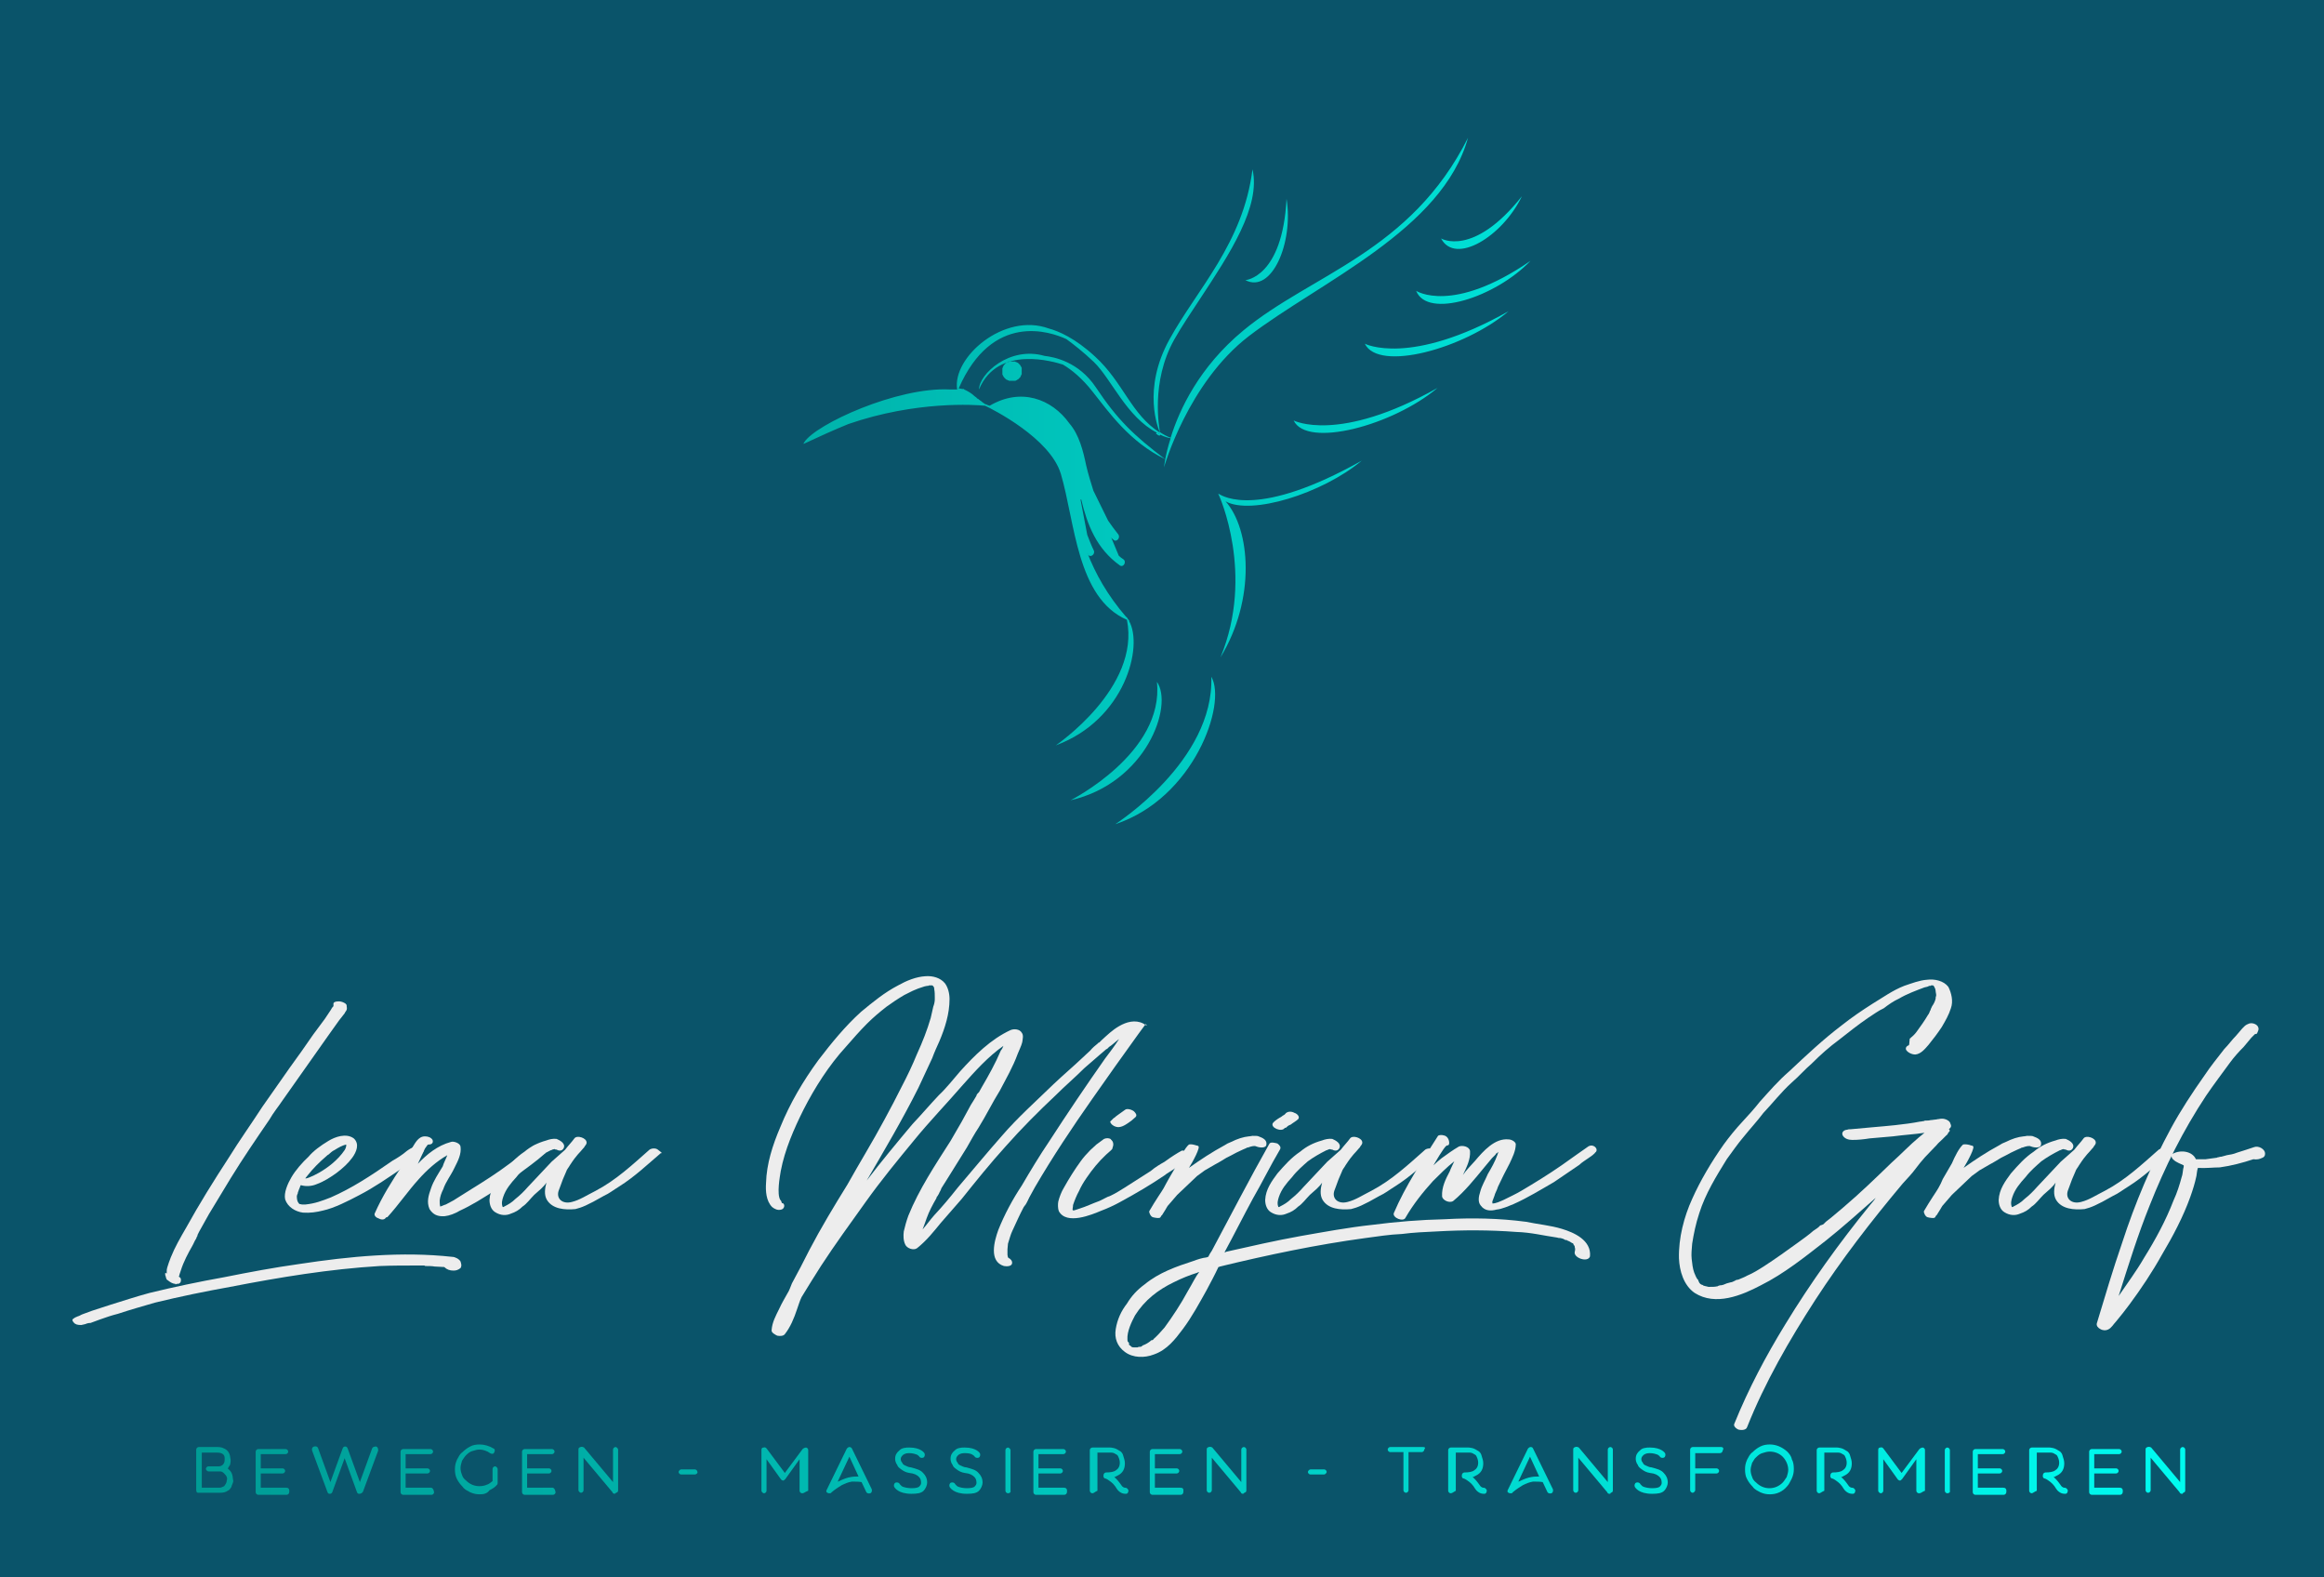 <?xml version="1.0" encoding="utf-8"?>
<!-- Generator: Adobe Illustrator 24.2.3, SVG Export Plug-In . SVG Version: 6.00 Build 0)  -->
<svg version="1.1" id="Ebene_1" xmlns:mydata="http://www.w3.org/2000/svg"
	 xmlns="http://www.w3.org/2000/svg" xmlns:xlink="http://www.w3.org/1999/xlink" x="0px" y="0px" viewBox="0 0 457.2 310.2"
	 style="enable-background:new 0 0 457.2 310.2;" xml:space="preserve">
<style type="text/css">
	.st0{fill:url(#SVGID_1_);}
	.st1{fill:url(#element-id-48122_1_);}
	.st2{fill:url(#element-id-87496_1_);}
	.st3{fill:url(#element-id-49840_1_);}
	.st4{fill:url(#element-id-39051_1_);}
	.st5{fill:url(#element-id-75004_1_);}
	.st6{fill:url(#element-id-1597_1_);}
	.st7{fill:url(#element-id-29562_1_);}
	.st8{fill:url(#element-id-50311_1_);}
	.st9{fill:url(#element-id-94786_1_);}
	.st10{fill:url(#element-id-43821_1_);}
	.st11{fill:url(#element-id-83474_1_);}
	.st12{fill:url(#element-id-24264_1_);}
	.st13{fill:url(#element-id-32984_1_);}
	.st14{fill:url(#element-id-63731_1_);}
	.st15{fill:url(#element-id-16033_1_);}
	.st16{fill:url(#element-id-20127_1_);}
	.st17{fill:url(#element-id-59560_1_);}
	.st18{fill:url(#element-id-18075_1_);}
	.st19{fill:url(#element-id-16391_1_);}
	.st20{fill:url(#element-id-14085_1_);}
	.st21{fill:url(#element-id-46635_1_);}
	.st22{fill:url(#element-id-86785_1_);}
	.st23{fill:url(#element-id-78648_1_);}
	.st24{fill:url(#element-id-37575_1_);}
	.st25{fill:url(#element-id-21861_1_);}
	.st26{fill:url(#element-id-75491_1_);}
	.st27{fill:url(#element-id-67971_1_);}
	.st28{fill:url(#element-id-53868_1_);}
	.st29{fill:url(#element-id-25197_1_);}
	.st30{fill:url(#element-id-44926_1_);}
	.st31{fill:url(#element-id-59353_1_);}
	.st32{fill:url(#element-id-25935_1_);}
	.st33{display:none;fill:#EDEDED;}
	.st34{fill:#EDEDED;}
	.st35{fill-rule:evenodd;clip-rule:evenodd;fill:url(#element-id-25702_1_);}
</style>
<g id="Ebene_2_1_">
	
		<radialGradient id="SVGID_1_" cx="226.097" cy="286.355" r="389.157" gradientTransform="matrix(0.497 -0.868 -2.151 -1.234 883.543 676.785)" gradientUnits="userSpaceOnUse">
		<stop  offset="0" style="stop-color:#0A546A"/>
		<stop  offset="1" style="stop-color:#0A546A"/>
	</radialGradient>
	<rect x="-75.1" y="-149.7" class="st0" width="633.1" height="605.4"/>
</g>
<g>
	<g>
		<g id="element-id-68468">
			
				<linearGradient id="element-id-48122_1_" gradientUnits="userSpaceOnUse" x1="14.377" y1="609.111" x2="445.507" y2="609.111" gradientTransform="matrix(1 0 0 1 0 -320)">
				<stop  offset="0" style="stop-color:#00968F"/>
				<stop  offset="1" style="stop-color:#00FFF4"/>
			</linearGradient>
			<path id="element-id-48122" class="st1" d="M45.7,290.1c-0.1-0.4-0.3-0.7-0.5-0.9c-0.1-0.1-0.3-0.3-0.4-0.4l0.1-0.1
				c0.1-0.3,0.4-0.5,0.4-0.8c0.1-0.4,0.1-0.8,0-1.2c-0.1-1.1-0.7-1.6-1.2-1.8c-0.5-0.3-1.1-0.3-1.5-0.3h-3.5c-0.3,0-0.5,0.3-0.5,0.5
				v8c0,0.1,0.1,0.3,0.1,0.4c0.1,0.1,0.3,0.1,0.4,0.1h4.1c0.7,0,1.2-0.1,1.6-0.4c0.3-0.1,0.5-0.4,0.7-0.7c0.1-0.4,0.3-0.7,0.4-1.2
				C45.8,290.9,45.8,290.4,45.7,290.1L45.7,290.1z M44.6,291.2c0,0.5-0.3,0.8-0.5,1.1c-0.3,0.1-0.5,0.3-0.9,0.3h-3.5v-6.9h3
				c0.9,0,1.5,0.3,1.5,1.1c0,0.5,0,0.9-0.3,1.2c-0.3,0.4-0.8,0.4-0.9,0.4H41c-0.3,0-0.5,0.3-0.5,0.5s0.3,0.5,0.5,0.5l0,0h1.9l0,0
				c0,0,0.3,0,0.4,0c0.3,0,0.5,0.1,0.8,0.4C44.6,290.3,44.8,290.7,44.6,291.2L44.6,291.2z"/>
			
				<linearGradient id="element-id-87496_1_" gradientUnits="userSpaceOnUse" x1="14.377" y1="609.246" x2="445.507" y2="609.246" gradientTransform="matrix(1 0 0 1 0 -320)">
				<stop  offset="0" style="stop-color:#00968F"/>
				<stop  offset="1" style="stop-color:#00FFF4"/>
			</linearGradient>
			<path id="element-id-87496" class="st2" d="M56.3,292.6h-5v-2.8h4.3c0.3,0,0.5-0.3,0.5-0.5c0-0.3-0.3-0.5-0.5-0.5h-4.3v-2.8h4.9
				c0.3,0,0.5-0.3,0.5-0.5c0-0.3-0.3-0.5-0.5-0.5h-5.4c-0.3,0-0.5,0.3-0.5,0.5v8c0,0.3,0.3,0.5,0.5,0.5h5.6c0.3,0,0.5-0.3,0.5-0.5
				C57,292.8,56.7,292.6,56.3,292.6L56.3,292.6z"/>
			
				<linearGradient id="element-id-49840_1_" gradientUnits="userSpaceOnUse" x1="14.377" y1="609.085" x2="445.507" y2="609.085" gradientTransform="matrix(1 0 0 1 0 -320)">
				<stop  offset="0" style="stop-color:#00968F"/>
				<stop  offset="1" style="stop-color:#00FFF4"/>
			</linearGradient>
			<path id="element-id-49840" class="st3" d="M70.7,293.8c-0.3,0-0.4-0.1-0.5-0.4l-2.4-6.6l-2.4,6.6c-0.1,0.3-0.3,0.4-0.5,0.4
				c-0.3,0-0.4-0.1-0.5-0.4l-3-8.1c-0.1-0.3,0-0.7,0.4-0.8c0.3-0.1,0.7,0,0.8,0.4l2.4,6.6l2.4-6.6c0.1-0.3,0.3-0.4,0.5-0.4
				s0.4,0.1,0.5,0.4l2.4,6.6l2.4-6.6c0.1-0.3,0.4-0.4,0.8-0.4c0.3,0.1,0.4,0.4,0.4,0.8l-3,8.1C71.2,293.7,70.9,293.8,70.7,293.8
				L70.7,293.8z"/>
			
				<linearGradient id="element-id-39051_1_" gradientUnits="userSpaceOnUse" x1="14.377" y1="609.246" x2="445.507" y2="609.246" gradientTransform="matrix(1 0 0 1 0 -320)">
				<stop  offset="0" style="stop-color:#00968F"/>
				<stop  offset="1" style="stop-color:#00FFF4"/>
			</linearGradient>
			<path id="element-id-39051" class="st4" d="M84.8,292.6h-5v-2.8h4.3c0.3,0,0.5-0.3,0.5-0.5c0-0.3-0.3-0.5-0.5-0.5h-4.3v-2.8h4.9
				c0.3,0,0.5-0.3,0.5-0.5c0-0.3-0.3-0.5-0.5-0.5h-5.4c-0.3,0-0.5,0.3-0.5,0.5v8c0,0.3,0.3,0.5,0.5,0.5h5.6c0.3,0,0.5-0.3,0.5-0.5
				C85.3,292.8,85,292.6,84.8,292.6L84.8,292.6z"/>
			
				<linearGradient id="element-id-75004_1_" gradientUnits="userSpaceOnUse" x1="14.377" y1="609.043" x2="445.507" y2="609.043" gradientTransform="matrix(1 0 0 1 0 -320)">
				<stop  offset="0" style="stop-color:#00968F"/>
				<stop  offset="1" style="stop-color:#00FFF4"/>
			</linearGradient>
			<path id="element-id-75004" class="st5" d="M94.4,293.9c-0.7,0-1.2-0.1-1.9-0.4c-0.5-0.3-1.1-0.5-1.5-1.1
				c-0.4-0.4-0.8-0.9-1.1-1.5s-0.4-1.2-0.4-1.9s0.1-1.2,0.4-1.9c0.3-0.5,0.5-1.1,1.1-1.5c0.4-0.4,0.9-0.8,1.5-1.1
				c0.5-0.3,1.2-0.4,1.9-0.4c0.9,0,1.9,0.3,2.7,0.8c0.3,0.1,0.3,0.5,0.1,0.8c-0.1,0.3-0.5,0.3-0.8,0.1c-0.5-0.4-1.4-0.7-2-0.7
				c-0.5,0-0.9,0.1-1.5,0.3c-0.4,0.1-0.8,0.4-1.2,0.8c-0.4,0.4-0.5,0.7-0.8,1.1c-0.1,0.4-0.3,0.9-0.3,1.4s0.1,0.9,0.3,1.4
				c0.1,0.4,0.4,0.8,0.8,1.1c0.7,0.7,1.6,1.1,2.6,1.1c0.5,0,1.1-0.1,1.5-0.3c0.4-0.1,0.7-0.4,1.1-0.7v-2.4c0-0.3,0.3-0.5,0.5-0.5
				s0.5,0.3,0.5,0.5v2.7c0,0.1,0,0.3-0.1,0.4c-0.4,0.5-0.9,0.8-1.5,1.1C95.8,293.8,95.1,293.9,94.4,293.9L94.4,293.9z"/>
			
				<linearGradient id="element-id-1597_1_" gradientUnits="userSpaceOnUse" x1="14.377" y1="609.246" x2="445.507" y2="609.246" gradientTransform="matrix(1 0 0 1 0 -320)">
				<stop  offset="0" style="stop-color:#00968F"/>
				<stop  offset="1" style="stop-color:#00FFF4"/>
			</linearGradient>
			<path id="element-id-1597" class="st6" d="M108.7,292.6h-5v-2.8h4.3c0.3,0,0.5-0.3,0.5-0.5c0-0.3-0.3-0.5-0.5-0.5h-4.3v-2.8h4.9
				c0.3,0,0.5-0.3,0.5-0.5c0-0.3-0.3-0.5-0.5-0.5h-5.4c-0.3,0-0.5,0.3-0.5,0.5v8c0,0.3,0.3,0.5,0.5,0.5h5.6c0.3,0,0.5-0.3,0.5-0.5
				C109.2,292.8,108.9,292.6,108.7,292.6L108.7,292.6z"/>
			
				<linearGradient id="element-id-29562_1_" gradientUnits="userSpaceOnUse" x1="14.377" y1="609.15" x2="445.507" y2="609.15" gradientTransform="matrix(1 0 0 1 0 -320)">
				<stop  offset="0" style="stop-color:#00968F"/>
				<stop  offset="1" style="stop-color:#00FFF4"/>
			</linearGradient>
			<path id="element-id-29562" class="st7" d="M120.9,293.8c-0.1,0-0.4-0.1-0.4-0.3l-5.7-6.8v6.4c0,0.3-0.3,0.5-0.5,0.5
				s-0.5-0.3-0.5-0.5v-8c0-0.3,0.1-0.4,0.4-0.5s0.5,0,0.7,0.1l5.7,6.8v-6.4c0-0.3,0.3-0.5,0.5-0.5s0.5,0.3,0.5,0.5v8
				c0,0.3-0.1,0.4-0.4,0.5C121,293.8,120.9,293.8,120.9,293.8z"/>
			
				<linearGradient id="element-id-50311_1_" gradientUnits="userSpaceOnUse" x1="14.377" y1="609.45" x2="445.507" y2="609.45" gradientTransform="matrix(1 0 0 1 0 -320)">
				<stop  offset="0" style="stop-color:#00968F"/>
				<stop  offset="1" style="stop-color:#00FFF4"/>
			</linearGradient>
			<path id="element-id-50311" class="st8" d="M136.7,290H134c-0.3,0-0.5-0.3-0.5-0.5s0.3-0.5,0.5-0.5h2.7c0.3,0,0.5,0.3,0.5,0.5
				C137.3,289.7,137,290,136.7,290z"/>
			
				<linearGradient id="element-id-94786_1_" gradientUnits="userSpaceOnUse" x1="14.377" y1="609.084" x2="445.507" y2="609.084" gradientTransform="matrix(1 0 0 1 0 -320)">
				<stop  offset="0" style="stop-color:#00968F"/>
				<stop  offset="1" style="stop-color:#00FFF4"/>
			</linearGradient>
			<path id="element-id-94786" class="st9" d="M157.8,293.7c-0.3,0-0.5-0.3-0.5-0.5v-6.2l-2.8,3.9c-0.1,0.1-0.3,0.3-0.4,0.3
				c-0.1,0-0.4-0.1-0.5-0.3l-2.8-3.9v6.2c0,0.3-0.3,0.5-0.5,0.5s-0.5-0.3-0.5-0.5v-8c0-0.3,0.1-0.5,0.4-0.5c0.3-0.1,0.5,0,0.7,0.3
				l3.5,4.7l3.5-4.7c0.1-0.1,0.4-0.3,0.7-0.3c0.3,0.1,0.4,0.3,0.4,0.5v8C158.4,293.4,158.2,293.7,157.8,293.7L157.8,293.7z"/>
			
				<linearGradient id="element-id-43821_1_" gradientUnits="userSpaceOnUse" x1="14.377" y1="609.137" x2="445.507" y2="609.137" gradientTransform="matrix(1 0 0 1 0 -320)">
				<stop  offset="0" style="stop-color:#00968F"/>
				<stop  offset="1" style="stop-color:#00FFF4"/>
			</linearGradient>
			<path id="element-id-43821" class="st10" d="M163.2,293.7c-0.1,0-0.3,0-0.4-0.1c-0.3-0.1-0.3-0.4-0.1-0.7l3.9-8
				c0.1-0.1,0.3-0.3,0.5-0.3s0.4,0.1,0.5,0.3l3.9,8c0.1,0.3,0,0.7-0.3,0.8c-0.3,0.1-0.7,0-0.8-0.3l-0.9-1.9
				c-0.5-0.1-1.2-0.1-1.9-0.1c-0.7,0.1-1.4,0.4-2,0.7c-1.2,0.7-2,1.4-2,1.4C163.5,293.7,163.3,293.7,163.2,293.7L163.2,293.7z
				 M167.1,286.5l-2.3,4.9c0.1,0,0.3-0.1,0.3-0.1c0.8-0.4,1.6-0.7,2.3-0.8c0.5-0.1,1.1-0.1,1.5-0.1L167.1,286.5z"/>
			
				<linearGradient id="element-id-83474_1_" gradientUnits="userSpaceOnUse" x1="14.377" y1="609.178" x2="445.507" y2="609.178" gradientTransform="matrix(1 0 0 1 0 -320)">
				<stop  offset="0" style="stop-color:#00968F"/>
				<stop  offset="1" style="stop-color:#00FFF4"/>
			</linearGradient>
			<path id="element-id-83474" class="st11" d="M179.3,293.8c-2.6,0-3.3-1.2-3.4-1.4c-0.1-0.3,0-0.7,0.3-0.8s0.7,0,0.8,0.3
				c0,0,0.1,0.1,0.4,0.4c0.5,0.3,1.4,0.4,1.9,0.4c0.8,0,1.4-0.1,1.6-0.4c0.3-0.3,0.3-0.5,0.3-0.7c0-0.4-0.1-0.8-0.4-1.1
				c-0.4-0.4-0.9-0.7-1.9-0.8c-0.7-0.1-1.2-0.4-1.6-0.7s-0.7-0.5-0.8-0.9c-0.4-0.5-0.4-1.1-0.4-1.2c0-0.7,0.3-1.2,0.8-1.6
				c0.3-0.3,0.5-0.4,0.9-0.5c0.4-0.1,0.7-0.1,1.1-0.1c2.3,0,3,1.1,3,1.2c0.1,0.3,0,0.7-0.3,0.8s-0.7,0-0.8-0.3c0,0-0.1-0.1-0.4-0.3
				c-0.3-0.1-0.8-0.3-1.6-0.3c-0.7,0-1.1,0.3-1.2,0.4c-0.3,0.3-0.4,0.5-0.4,0.8l0,0c0,0,0,0.4,0.3,0.7c0.1,0.3,0.3,0.4,0.5,0.5
				c0.3,0.1,0.7,0.4,1.2,0.4c1.1,0.3,1.9,0.5,2.4,1.1c0.5,0.5,0.8,1.1,0.8,1.9c0,0.5-0.3,1.2-0.7,1.6
				C181.2,293.7,180.4,293.8,179.3,293.8L179.3,293.8z"/>
			
				<linearGradient id="element-id-24264_1_" gradientUnits="userSpaceOnUse" x1="14.377" y1="609.178" x2="445.507" y2="609.178" gradientTransform="matrix(1 0 0 1 0 -320)">
				<stop  offset="0" style="stop-color:#00968F"/>
				<stop  offset="1" style="stop-color:#00FFF4"/>
			</linearGradient>
			<path id="element-id-24264" class="st12" d="M190.2,293.8c-2.6,0-3.3-1.2-3.4-1.4c-0.1-0.3,0-0.7,0.3-0.8s0.7,0,0.8,0.3
				c0,0,0.1,0.1,0.4,0.4c0.5,0.3,1.4,0.4,1.9,0.4c0.8,0,1.4-0.1,1.6-0.4c0.3-0.3,0.3-0.5,0.3-0.7c0-0.4-0.1-0.8-0.4-1.1
				c-0.4-0.4-0.9-0.7-1.9-0.8c-0.7-0.1-1.2-0.4-1.6-0.7c-0.4-0.3-0.7-0.5-0.8-0.9c-0.4-0.5-0.4-1.1-0.4-1.2c0-0.7,0.3-1.2,0.8-1.6
				c0.3-0.3,0.5-0.4,0.9-0.5c0.4-0.1,0.7-0.1,1.1-0.1c2.3,0,3,1.1,3,1.2c0.1,0.3,0,0.7-0.3,0.8s-0.7,0-0.8-0.3c0,0-0.1-0.1-0.4-0.3
				s-0.8-0.3-1.6-0.3c-0.7,0-1.1,0.3-1.2,0.4c-0.3,0.3-0.4,0.5-0.4,0.8l0,0c0,0,0,0.4,0.3,0.7c0.1,0.3,0.3,0.4,0.5,0.5
				c0.3,0.1,0.7,0.4,1.2,0.4c1.1,0.3,1.9,0.5,2.4,1.1c0.5,0.5,0.8,1.1,0.8,1.9c0,0.5-0.3,1.2-0.7,1.6
				C192.1,293.7,191.3,293.8,190.2,293.8L190.2,293.8z"/>
			
				<linearGradient id="element-id-32984_1_" gradientUnits="userSpaceOnUse" x1="14.377" y1="609.111" x2="445.507" y2="609.111" gradientTransform="matrix(1 0 0 1 0 -320)">
				<stop  offset="0" style="stop-color:#00968F"/>
				<stop  offset="1" style="stop-color:#00FFF4"/>
			</linearGradient>
			<path id="element-id-32984" class="st13" d="M198.3,293.7c-0.3,0-0.5-0.3-0.5-0.5v-8c0-0.3,0.3-0.5,0.5-0.5s0.5,0.3,0.5,0.5v8
				C198.9,293.5,198.6,293.7,198.3,293.7z"/>
			
				<linearGradient id="element-id-63731_1_" gradientUnits="userSpaceOnUse" x1="14.377" y1="609.246" x2="445.507" y2="609.246" gradientTransform="matrix(1 0 0 1 0 -320)">
				<stop  offset="0" style="stop-color:#00968F"/>
				<stop  offset="1" style="stop-color:#00FFF4"/>
			</linearGradient>
			<path id="element-id-63731" class="st14" d="M209.3,292.6h-5v-2.8h4.3c0.3,0,0.5-0.3,0.5-0.5c0-0.3-0.3-0.5-0.5-0.5h-4.3v-2.8
				h4.9c0.3,0,0.5-0.3,0.5-0.5c0-0.3-0.3-0.5-0.5-0.5h-5.4c-0.3,0-0.5,0.3-0.5,0.5v8c0,0.3,0.3,0.5,0.5,0.5h5.6
				c0.3,0,0.5-0.3,0.5-0.5C210,292.8,209.7,292.6,209.3,292.6L209.3,292.6z"/>
			
				<linearGradient id="element-id-16033_1_" gradientUnits="userSpaceOnUse" x1="14.377" y1="609.178" x2="445.507" y2="609.178" gradientTransform="matrix(1 0 0 1 0 -320)">
				<stop  offset="0" style="stop-color:#00968F"/>
				<stop  offset="1" style="stop-color:#00FFF4"/>
			</linearGradient>
			<path id="element-id-16033" class="st15" d="M214.9,293.7c-0.3,0-0.5-0.3-0.5-0.5v-8c0-0.3,0.3-0.5,0.5-0.5h3.5
				c0,0,0.3,0,0.7,0.1c0.5,0.1,0.9,0.4,1.4,0.7c0.3,0.3,0.4,0.5,0.5,0.9c0.1,0.4,0.3,0.8,0.3,1.4c0,1.1-0.4,1.9-1.4,2.4
				c-0.3,0.1-0.4,0.3-0.7,0.3c0.5,0.4,0.9,0.9,1.4,1.6c0.3,0.5,0.7,0.5,0.7,0.5c0.3,0,0.5,0.1,0.7,0.5c0,0.3-0.1,0.7-0.5,0.7
				c-0.1,0-0.4,0-0.7-0.1c-0.3-0.1-0.8-0.4-1.1-0.9c-0.4-0.7-0.9-1.2-1.5-1.6c-0.4-0.3-0.7-0.4-0.7-0.4c-0.3,0-0.5-0.3-0.4-0.7
				c0-0.3,0.3-0.5,0.5-0.5c0.8,0,1.5-0.1,1.9-0.4c0.5-0.3,0.8-0.8,0.8-1.5c0-0.4-0.1-0.8-0.3-1.2c-0.1-0.3-0.3-0.4-0.5-0.5
				c-0.4-0.3-0.8-0.3-0.8-0.3h-2.8v7.5C215.4,293.4,215.2,293.7,214.9,293.7L214.9,293.7z"/>
			
				<linearGradient id="element-id-20127_1_" gradientUnits="userSpaceOnUse" x1="14.377" y1="609.246" x2="445.507" y2="609.246" gradientTransform="matrix(1 0 0 1 0 -320)">
				<stop  offset="0" style="stop-color:#00968F"/>
				<stop  offset="1" style="stop-color:#00FFF4"/>
			</linearGradient>
			<path id="element-id-20127" class="st16" d="M232.2,292.6h-5v-2.8h4.3c0.3,0,0.5-0.3,0.5-0.5c0-0.3-0.3-0.5-0.5-0.5h-4.3v-2.8
				h4.9c0.3,0,0.5-0.3,0.5-0.5c0-0.3-0.3-0.5-0.5-0.5h-5.4c-0.3,0-0.5,0.3-0.5,0.5v8c0,0.3,0.3,0.5,0.5,0.5h5.6
				c0.3,0,0.5-0.3,0.5-0.5C232.9,292.8,232.7,292.6,232.2,292.6L232.2,292.6z"/>
			
				<linearGradient id="element-id-59560_1_" gradientUnits="userSpaceOnUse" x1="14.377" y1="609.15" x2="445.507" y2="609.15" gradientTransform="matrix(1 0 0 1 0 -320)">
				<stop  offset="0" style="stop-color:#00968F"/>
				<stop  offset="1" style="stop-color:#00FFF4"/>
			</linearGradient>
			<path id="element-id-59560" class="st17" d="M244.5,293.8c-0.1,0-0.4-0.1-0.4-0.3l-5.7-6.8v6.4c0,0.3-0.3,0.5-0.5,0.5
				c-0.3,0-0.5-0.3-0.5-0.5v-8c0-0.3,0.1-0.4,0.4-0.5s0.5,0,0.7,0.1l5.7,6.8v-6.4c0-0.3,0.3-0.5,0.5-0.5c0.3,0,0.5,0.3,0.5,0.5v8
				c0,0.3-0.1,0.4-0.4,0.5C244.6,293.8,244.6,293.8,244.5,293.8L244.5,293.8z"/>
			
				<linearGradient id="element-id-18075_1_" gradientUnits="userSpaceOnUse" x1="14.377" y1="609.45" x2="445.507" y2="609.45" gradientTransform="matrix(1 0 0 1 0 -320)">
				<stop  offset="0" style="stop-color:#00968F"/>
				<stop  offset="1" style="stop-color:#00FFF4"/>
			</linearGradient>
			<path id="element-id-18075" class="st18" d="M260.5,290h-2.7c-0.3,0-0.5-0.3-0.5-0.5s0.3-0.5,0.5-0.5h2.7c0.3,0,0.5,0.3,0.5,0.5
				C261,289.7,260.7,290,260.5,290z"/>
			
				<linearGradient id="element-id-16391_1_" gradientUnits="userSpaceOnUse" x1="14.377" y1="609.111" x2="445.507" y2="609.111" gradientTransform="matrix(1 0 0 1 0 -320)">
				<stop  offset="0" style="stop-color:#00968F"/>
				<stop  offset="1" style="stop-color:#00FFF4"/>
			</linearGradient>
			<path id="element-id-16391" class="st19" d="M279.9,284.6h-6.4c-0.3,0-0.5,0.3-0.5,0.5c0,0.3,0.3,0.5,0.5,0.5h2.6v7.5
				c0,0.3,0.3,0.5,0.5,0.5c0.3,0,0.5-0.3,0.5-0.5v-7.5h2.6c0.3,0,0.5-0.3,0.5-0.5C280.5,284.7,280.3,284.6,279.9,284.6L279.9,284.6z
				"/>
			
				<linearGradient id="element-id-14085_1_" gradientUnits="userSpaceOnUse" x1="14.377" y1="609.178" x2="445.507" y2="609.178" gradientTransform="matrix(1 0 0 1 0 -320)">
				<stop  offset="0" style="stop-color:#00968F"/>
				<stop  offset="1" style="stop-color:#00FFF4"/>
			</linearGradient>
			<path id="element-id-14085" class="st20" d="M285.4,293.7c-0.3,0-0.5-0.3-0.5-0.5v-8c0-0.3,0.3-0.5,0.5-0.5h3.5
				c0,0,0.3,0,0.7,0.1c0.5,0.1,0.9,0.4,1.4,0.7c0.3,0.3,0.4,0.5,0.5,0.9c0.1,0.4,0.3,0.8,0.3,1.4c0,1.1-0.4,1.9-1.4,2.4
				c-0.3,0.1-0.4,0.3-0.7,0.3c0.5,0.4,0.9,0.9,1.4,1.6c0.3,0.5,0.7,0.5,0.7,0.5c0.3,0,0.5,0.1,0.7,0.5c0,0.3-0.1,0.7-0.5,0.7
				c-0.1,0-0.4,0-0.7-0.1c-0.3-0.1-0.8-0.4-1.1-0.9c-0.4-0.7-0.9-1.2-1.5-1.6c-0.4-0.3-0.7-0.4-0.7-0.4c-0.3,0-0.5-0.3-0.4-0.7
				c0-0.3,0.3-0.5,0.5-0.5c0.8,0,1.5-0.1,1.9-0.4c0.5-0.3,0.8-0.8,0.8-1.5c0-0.4-0.1-0.8-0.3-1.2c-0.1-0.3-0.3-0.4-0.5-0.5
				c-0.4-0.3-0.8-0.3-0.8-0.3h-2.8v7.5C286,293.4,285.7,293.7,285.4,293.7L285.4,293.7z"/>
			
				<linearGradient id="element-id-46635_1_" gradientUnits="userSpaceOnUse" x1="14.377" y1="609.137" x2="445.507" y2="609.137" gradientTransform="matrix(1 0 0 1 0 -320)">
				<stop  offset="0" style="stop-color:#00968F"/>
				<stop  offset="1" style="stop-color:#00FFF4"/>
			</linearGradient>
			<path id="element-id-46635" class="st21" d="M297.2,293.7c-0.1,0-0.3,0-0.4-0.1c-0.3-0.1-0.3-0.4-0.1-0.7l3.9-8
				c0.1-0.1,0.3-0.3,0.5-0.3c0.3,0,0.4,0.1,0.5,0.3l3.9,8c0.1,0.3,0,0.7-0.3,0.8c-0.3,0.1-0.7,0-0.8-0.3l-0.9-1.9
				c-0.5-0.1-1.2-0.1-1.9-0.1c-0.7,0.1-1.4,0.4-2,0.7c-1.2,0.7-2,1.4-2,1.4C297.5,293.7,297.4,293.7,297.2,293.7L297.2,293.7z
				 M301,286.5l-2.3,4.9c0.1,0,0.3-0.1,0.3-0.1c0.8-0.4,1.6-0.7,2.3-0.8c0.5-0.1,1.1-0.1,1.5-0.1L301,286.5z"/>
			
				<linearGradient id="element-id-86785_1_" gradientUnits="userSpaceOnUse" x1="14.377" y1="609.15" x2="445.507" y2="609.15" gradientTransform="matrix(1 0 0 1 0 -320)">
				<stop  offset="0" style="stop-color:#00968F"/>
				<stop  offset="1" style="stop-color:#00FFF4"/>
			</linearGradient>
			<path id="element-id-86785" class="st22" d="M316.6,293.8c-0.1,0-0.4-0.1-0.4-0.3l-5.7-6.8v6.4c0,0.3-0.3,0.5-0.5,0.5
				c-0.3,0-0.5-0.3-0.5-0.5v-8c0-0.3,0.1-0.4,0.4-0.5s0.5,0,0.7,0.1l5.7,6.8v-6.4c0-0.3,0.3-0.5,0.5-0.5c0.3,0,0.5,0.3,0.5,0.5v8
				c0,0.3-0.1,0.4-0.4,0.5C316.8,293.8,316.8,293.8,316.6,293.8L316.6,293.8z"/>
			
				<linearGradient id="element-id-78648_1_" gradientUnits="userSpaceOnUse" x1="14.377" y1="609.178" x2="445.507" y2="609.178" gradientTransform="matrix(1 0 0 1 0 -320)">
				<stop  offset="0" style="stop-color:#00968F"/>
				<stop  offset="1" style="stop-color:#00FFF4"/>
			</linearGradient>
			<path id="element-id-78648" class="st23" d="M325,293.8c-2.6,0-3.3-1.2-3.4-1.4c-0.1-0.3,0-0.7,0.3-0.8s0.7,0,0.8,0.3
				c0,0,0.1,0.1,0.4,0.4c0.5,0.3,1.4,0.4,1.9,0.4c0.8,0,1.4-0.1,1.6-0.4c0.3-0.3,0.3-0.5,0.3-0.7c0-0.4-0.1-0.8-0.4-1.1
				c-0.4-0.4-0.9-0.7-1.9-0.8c-0.7-0.1-1.2-0.4-1.6-0.7c-0.4-0.3-0.7-0.5-0.8-0.9c-0.4-0.5-0.4-1.1-0.4-1.2c0-0.7,0.3-1.2,0.8-1.6
				c0.3-0.3,0.5-0.4,0.9-0.5c0.4-0.1,0.7-0.1,1.1-0.1c2.3,0,3,1.1,3,1.2c0.1,0.3,0,0.7-0.3,0.8c-0.3,0.1-0.7,0-0.8-0.3
				c0,0-0.1-0.1-0.4-0.3c-0.3-0.1-0.8-0.3-1.6-0.3c-0.7,0-1.1,0.3-1.2,0.4c-0.3,0.3-0.4,0.5-0.4,0.8l0,0c0,0,0,0.4,0.3,0.7
				c0.1,0.3,0.3,0.4,0.5,0.5c0.3,0.1,0.7,0.4,1.2,0.4c1.1,0.3,1.9,0.5,2.4,1.1c0.5,0.5,0.8,1.1,0.8,1.9c0,0.5-0.3,1.2-0.7,1.6
				C326.9,293.7,326.1,293.8,325,293.8L325,293.8z"/>
			
				<linearGradient id="element-id-37575_1_" gradientUnits="userSpaceOnUse" x1="14.377" y1="609.111" x2="445.507" y2="609.111" gradientTransform="matrix(1 0 0 1 0 -320)">
				<stop  offset="0" style="stop-color:#00968F"/>
				<stop  offset="1" style="stop-color:#00FFF4"/>
			</linearGradient>
			<path id="element-id-37575" class="st24" d="M338.6,284.6H333c-0.3,0-0.5,0.3-0.5,0.5v8c0,0.3,0.3,0.5,0.5,0.5s0.5-0.3,0.5-0.5
				v-3.3h4.2c0.3,0,0.5-0.3,0.5-0.5c0-0.3-0.3-0.5-0.5-0.5h-4.2v-3h4.9c0.3,0,0.5-0.3,0.5-0.5C339.2,284.8,338.9,284.6,338.6,284.6
				L338.6,284.6z"/>
			
				<linearGradient id="element-id-21861_1_" gradientUnits="userSpaceOnUse" x1="14.377" y1="609.043" x2="445.507" y2="609.043" gradientTransform="matrix(1 0 0 1 0 -320)">
				<stop  offset="0" style="stop-color:#00968F"/>
				<stop  offset="1" style="stop-color:#00FFF4"/>
			</linearGradient>
			<path id="element-id-21861" class="st25" d="M348.2,293.9c-0.7,0-1.2-0.1-1.9-0.4c-0.5-0.3-1.1-0.5-1.5-1.1
				c-0.4-0.4-0.8-0.9-1.1-1.5c-0.3-0.5-0.4-1.2-0.4-1.9s0.1-1.2,0.4-1.9c0.3-0.5,0.5-1.1,1.1-1.5c0.4-0.4,0.9-0.8,1.5-1.1
				s1.2-0.4,1.9-0.4c1.2,0,2.4,0.5,3.4,1.4c0.4,0.4,0.8,0.9,0.9,1.5c0.3,0.5,0.4,1.2,0.4,1.9s-0.1,1.2-0.4,1.9
				c-0.3,0.5-0.5,1.1-0.9,1.5C350.7,293.4,349.5,293.9,348.2,293.9L348.2,293.9z M348.2,285.5c-0.5,0-0.9,0.1-1.5,0.3
				c-0.4,0.1-0.8,0.4-1.2,0.8c-0.4,0.3-0.5,0.7-0.8,1.1c-0.1,0.4-0.3,0.9-0.3,1.4s0.1,0.9,0.3,1.4c0.1,0.4,0.4,0.8,0.8,1.1
				c0.7,0.7,1.6,1.1,2.6,1.1s1.9-0.4,2.6-1.1c0.3-0.3,0.5-0.7,0.8-1.1c0.1-0.4,0.3-0.9,0.3-1.4c0-0.9-0.4-1.9-1.1-2.6
				C350.1,285.9,349.2,285.5,348.2,285.5L348.2,285.5z"/>
			
				<linearGradient id="element-id-75491_1_" gradientUnits="userSpaceOnUse" x1="14.377" y1="609.178" x2="445.507" y2="609.178" gradientTransform="matrix(1 0 0 1 0 -320)">
				<stop  offset="0" style="stop-color:#00968F"/>
				<stop  offset="1" style="stop-color:#00FFF4"/>
			</linearGradient>
			<path id="element-id-75491" class="st26" d="M357.9,293.7c-0.3,0-0.5-0.3-0.5-0.5v-8c0-0.3,0.3-0.5,0.5-0.5h3.5
				c0,0,0.3,0,0.7,0.1c0.5,0.1,0.9,0.4,1.4,0.7c0.3,0.3,0.4,0.5,0.5,0.9c0.1,0.4,0.3,0.8,0.3,1.4c0,1.1-0.4,1.9-1.4,2.4
				c-0.3,0.1-0.4,0.3-0.7,0.3c0.5,0.4,0.9,0.9,1.4,1.6c0.3,0.5,0.7,0.5,0.7,0.5c0.3,0,0.5,0.1,0.7,0.5c0,0.3-0.1,0.7-0.5,0.7
				c-0.1,0-0.4,0-0.7-0.1c-0.3-0.1-0.8-0.4-1.1-0.9c-0.4-0.7-0.9-1.2-1.5-1.6c-0.4-0.3-0.7-0.4-0.7-0.4c-0.3,0-0.5-0.3-0.4-0.7
				c0-0.3,0.3-0.5,0.5-0.5c0.8,0,1.5-0.1,1.9-0.4c0.5-0.3,0.8-0.8,0.8-1.5c0-0.4-0.1-0.8-0.3-1.2c-0.1-0.3-0.3-0.4-0.5-0.5
				c-0.4-0.3-0.8-0.3-0.8-0.3h-2.8v7.5C358.4,293.4,358.1,293.7,357.9,293.7L357.9,293.7z"/>
			
				<linearGradient id="element-id-67971_1_" gradientUnits="userSpaceOnUse" x1="14.377" y1="609.084" x2="445.507" y2="609.084" gradientTransform="matrix(1 0 0 1 0 -320)">
				<stop  offset="0" style="stop-color:#00968F"/>
				<stop  offset="1" style="stop-color:#00FFF4"/>
			</linearGradient>
			<path id="element-id-67971" class="st27" d="M377.5,293.7c-0.3,0-0.5-0.3-0.5-0.5v-6.2l-2.8,3.9c-0.1,0.1-0.3,0.3-0.4,0.3
				c-0.1,0-0.4-0.1-0.5-0.3l-2.8-3.9v6.2c0,0.3-0.3,0.5-0.5,0.5s-0.5-0.3-0.5-0.5v-8c0-0.3,0.1-0.5,0.4-0.5c0.3-0.1,0.5,0,0.7,0.3
				l3.5,4.7l3.5-4.7c0.1-0.1,0.4-0.3,0.7-0.3c0.3,0.1,0.4,0.3,0.4,0.5v8C378.1,293.4,378,293.7,377.5,293.7z"/>
			
				<linearGradient id="element-id-53868_1_" gradientUnits="userSpaceOnUse" x1="14.377" y1="609.111" x2="445.507" y2="609.111" gradientTransform="matrix(1 0 0 1 0 -320)">
				<stop  offset="0" style="stop-color:#00968F"/>
				<stop  offset="1" style="stop-color:#00FFF4"/>
			</linearGradient>
			<path id="element-id-53868" class="st28" d="M383.1,293.7c-0.3,0-0.5-0.3-0.5-0.5v-8c0-0.3,0.3-0.5,0.5-0.5
				c0.3,0,0.5,0.3,0.5,0.5v8C383.7,293.5,383.4,293.7,383.1,293.7z"/>
			
				<linearGradient id="element-id-25197_1_" gradientUnits="userSpaceOnUse" x1="14.377" y1="609.246" x2="445.507" y2="609.246" gradientTransform="matrix(1 0 0 1 0 -320)">
				<stop  offset="0" style="stop-color:#00968F"/>
				<stop  offset="1" style="stop-color:#00FFF4"/>
			</linearGradient>
			<path id="element-id-25197" class="st29" d="M394.1,292.6h-5v-2.8h4.3c0.3,0,0.5-0.3,0.5-0.5c0-0.3-0.3-0.5-0.5-0.5h-4.3v-2.8
				h4.9c0.3,0,0.5-0.3,0.5-0.5c0-0.3-0.3-0.5-0.5-0.5h-5.4c-0.3,0-0.5,0.3-0.5,0.5v8c0,0.3,0.3,0.5,0.5,0.5h5.6
				c0.3,0,0.5-0.3,0.5-0.5C394.8,292.8,394.5,292.6,394.1,292.6L394.1,292.6z"/>
			
				<linearGradient id="element-id-44926_1_" gradientUnits="userSpaceOnUse" x1="14.377" y1="609.178" x2="445.507" y2="609.178" gradientTransform="matrix(1 0 0 1 0 -320)">
				<stop  offset="0" style="stop-color:#00968F"/>
				<stop  offset="1" style="stop-color:#00FFF4"/>
			</linearGradient>
			<path id="element-id-44926" class="st30" d="M399.7,293.7c-0.3,0-0.5-0.3-0.5-0.5v-8c0-0.3,0.3-0.5,0.5-0.5h3.5
				c0,0,0.3,0,0.7,0.1c0.5,0.1,0.9,0.4,1.4,0.7c0.3,0.3,0.4,0.5,0.5,0.9c0.1,0.4,0.3,0.8,0.3,1.4c0,1.1-0.4,1.9-1.4,2.4
				c-0.3,0.1-0.4,0.3-0.7,0.3c0.5,0.4,0.9,0.9,1.4,1.6c0.3,0.5,0.7,0.5,0.7,0.5c0.3,0,0.5,0.1,0.7,0.5c0,0.3-0.1,0.7-0.5,0.7
				c-0.1,0-0.4,0-0.7-0.1s-0.8-0.4-1.1-0.9c-0.4-0.7-0.9-1.2-1.5-1.6c-0.4-0.3-0.7-0.4-0.7-0.4c-0.3,0-0.5-0.3-0.4-0.7
				c0-0.3,0.3-0.5,0.5-0.5c0.8,0,1.5-0.1,1.9-0.4c0.5-0.3,0.8-0.8,0.8-1.5c0-0.4-0.1-0.8-0.3-1.2c-0.1-0.3-0.3-0.4-0.5-0.5
				c-0.4-0.3-0.8-0.3-0.8-0.3h-2.8v7.5C400.2,293.4,399.9,293.7,399.7,293.7L399.7,293.7z"/>
			
				<linearGradient id="element-id-59353_1_" gradientUnits="userSpaceOnUse" x1="14.377" y1="609.246" x2="445.507" y2="609.246" gradientTransform="matrix(1 0 0 1 0 -320)">
				<stop  offset="0" style="stop-color:#00968F"/>
				<stop  offset="1" style="stop-color:#00FFF4"/>
			</linearGradient>
			<path id="element-id-59353" class="st31" d="M417,292.6h-5v-2.8h4.3c0.3,0,0.5-0.3,0.5-0.5c0-0.3-0.3-0.5-0.5-0.5H412v-2.8h4.9
				c0.3,0,0.5-0.3,0.5-0.5c0-0.3-0.3-0.5-0.5-0.5h-5.4c-0.3,0-0.5,0.3-0.5,0.5v8c0,0.3,0.3,0.5,0.5,0.5h5.6c0.3,0,0.5-0.3,0.5-0.5
				C417.7,292.8,417.4,292.6,417,292.6L417,292.6z"/>
			
				<linearGradient id="element-id-25935_1_" gradientUnits="userSpaceOnUse" x1="14.377" y1="609.15" x2="445.507" y2="609.15" gradientTransform="matrix(1 0 0 1 0 -320)">
				<stop  offset="0" style="stop-color:#00968F"/>
				<stop  offset="1" style="stop-color:#00FFF4"/>
			</linearGradient>
			<path id="element-id-25935" class="st32" d="M429.2,293.8c-0.1,0-0.4-0.1-0.4-0.3l-5.7-6.8v6.4c0,0.3-0.3,0.5-0.5,0.5
				c-0.3,0-0.5-0.3-0.5-0.5v-8c0-0.3,0.1-0.4,0.4-0.5c0.3-0.1,0.5,0,0.7,0.1l5.7,6.8v-6.4c0-0.3,0.3-0.5,0.5-0.5
				c0.3,0,0.5,0.3,0.5,0.5v8c0,0.3-0.1,0.4-0.4,0.5C429.4,293.8,429.4,293.8,429.2,293.8L429.2,293.8z"/>
			<path id="element-id-23901" class="st33" d="M14.4,261.1V260h431.2v1.2H14.4V261.1z"/>
		</g>
		<g id="element-id-28630">
			<path id="element-id-9770" class="st34" d="M90.6,248.1c-0.3-0.5-1.1-0.9-1.6-0.9c-10-1.1-20.2-0.1-30.1,1.4
				c-5,0.7-9.8,1.6-14.8,2.6c-5,0.9-9.8,1.9-14.7,3.1c-2.6,0.7-5,1.5-7.6,2.3l-3.7,1.2l-1.9,0.7c-0.3,0.1-0.5,0.3-0.9,0.4
				c-0.3,0.1-0.7,0.3-0.9,0.5c-0.3,0.1-0.1,0.5,0.1,0.7c0.3,0.4,0.8,0.5,1.4,0.5c0.1,0,0.1,0,0.1,0c0.3-0.1,0.7-0.1,1.1-0.3
				c0.3-0.1,0.5-0.1,0.7-0.1l1.9-0.7c1.1-0.4,2.3-0.8,3.5-1.1c2.4-0.8,4.9-1.5,7.3-2.2c4.9-1.2,9.8-2.2,14.8-3.1
				c9.8-1.9,19.5-3.5,29.4-4.1c2.4-0.1,4.9-0.1,7.3-0.1H83h0.5c0.5,0.1-0.3,0,0.1,0.1c0.7,0,1.4,0,1.9,0.1l1.9,0.1
				c0.5,0.5,1.1,0.7,1.8,0.7c0.5,0,0.9-0.1,1.4-0.5C90.9,248.9,90.7,248.5,90.6,248.1L90.6,248.1z M32.5,250
				C32.5,249.8,32.5,250.2,32.5,250z M32.7,250.9L32.7,250.9C32.7,251.1,32.7,251.1,32.7,250.9z M32.5,250.5v0.3
				c0,0,0.1,0.1,0.1,0.3l0.1,0.3c0,0.1,0.1,0.3,0.3,0.4c0.4,0.3,0.9,0.7,1.5,0.7c0,0.1,0,0.1,0,0.1c0.1,0,0.1,0,0.3-0.1
				c0.1,0,0.3,0,0.3,0l0,0c0.3-0.1,0.5-0.3,0.5-0.7c0-0.4-0.1-0.5-0.4-0.7l0,0c0-0.1,0-0.1,0-0.1l0,0c0.1-0.1,0.1-0.3,0.1-0.3
				l0.3-0.9c0.5-1.6,1.4-3.3,2.2-4.7c0.3-0.5,0.5-1.1,0.8-1.5l0.1-0.3c0.1-0.1,0.3-0.5,0.1-0.3l0.4-0.8l1.9-3.4l4.3-7.1
				c2.4-3.9,5-7.7,7.6-11.5c0.8-1.4,1.8-2.6,2.6-3.8l9.1-12.9l2-2.8l1.1-1.4c0.1-0.3,0.3-0.4,0.4-0.7c0.1-0.3,0-0.5,0-0.7
				c0.1-0.5-0.7-0.8-1.1-0.9c-0.3-0.1-1.5-0.1-1.5,0.4v0.4c0,0,0,0,0,0.1c-0.3,0.3-0.4,0.5-0.5,0.7l-1.2,1.8l-2.3,3.1
				c-1.5,2.2-3,4.3-4.6,6.5l-5.4,7.7c-2.2,3.4-4.5,6.6-6.6,10c-3,4.6-5.8,9.1-8.4,13.8c-1.1,1.9-2.2,3.8-3,5.8
				c-0.3,0.7-0.5,1.4-0.7,2c-0.1,0.3-0.1,0.5-0.1,0.8c0,0,0,0,0,0.1c0,0,0,0.1,0,0.3C32.5,250.2,32.5,250.4,32.5,250.5L32.5,250.5z"
				/>
			<path id="element-id-41140" class="st34" d="M62.3,232.9c1.4-0.5,2.8-1.4,3.9-2.2c1.2-0.9,2.3-1.9,3.1-3c0.8-1.1,1.5-2.7,0.3-3.8
				c-1.5-1.1-3.7-0.3-5,0.5c-1.5,0.9-3,2-3.9,3.1c-1.2,1.1-2.6,2.7-3.4,4.1c-0.7,1.2-1.5,3-1.2,4.3c0.5,1.5,2,2.4,3.5,2.6
				c1.4,0.1,2.7-0.1,3.9-0.4c2.3-0.5,5-1.9,7.1-3c3.1-1.6,5.8-3.5,8.3-5.2l2.6-1.8l0.3-0.3l1.1-0.8c0.1-0.1,0.3-0.3,0.3-0.3l0.1-0.3
				c0.1-0.3,0.1-0.3,0-0.5L83,226l-0.1-0.1c-0.3-0.1-0.1-0.1-0.5-0.3l-0.3-0.1h-0.1c-0.3,0-0.4,0-0.5,0.1c-0.5,0.1-1.1,0.5-1.5,0.8
				c-0.8,0.7-1.9,1.4-2.8,1.9c-4.3,3-8,5.4-12.1,7.2c-1.8,0.7-3.1,1.2-5,1.4h-0.7c-0.1,0-0.3-0.1-0.5-0.1c-0.5-0.5-0.5-1.1-0.5-1.6
				l0.1-0.3c0-0.1,0.1-0.1,0.1-0.3c0-0.1,0-0.1,0.1-0.3c0.1-0.4,0.3-0.7,0.4-1.1c0.1-0.1,0.1-0.1,0.1-0.1
				C60.2,233.4,61.4,233.3,62.3,232.9L62.3,232.9z M60.1,231.7l0.4-0.5c1.1-1.4,2.3-2.6,3.7-3.8c0,0,0.3-0.3,0.4-0.3
				c0.4-0.3,0.7-0.7,1.2-0.9c0.8-0.5,1.5-0.9,2.3-1.1c0.1,0.5-0.3,1.1-0.3,1.1C65.1,230.2,59.7,232.2,60.1,231.7z"/>
			<path id="element-id-72090" class="st34" d="M106.3,225.4c-0.5-0.3-1.1-0.3-1.5,0.1c0.1-0.3,0,0-0.1,0.1l-0.4,0.3
				c-0.4,0.3-0.7,0.5-1.1,0.8l-3,2.2c-2.4,1.8-4.9,3.4-7.5,5l-3.5,2.2l-1.5,0.8c-0.4,0.1-0.7,0.3-1.1,0.4c-0.1-0.4-0.1-0.9-0.1-1.2
				c0.1-0.8,0.3-1.4,0.7-2.2c0.5-1.5,1.5-2.7,2.2-4.2c0.7-1.4,1.4-2.7,1.2-4.2c-0.1-0.7-1.4-1.1-1.9-0.9c-2.6,0.7-4.7,2.4-6.5,4.3
				l0.7-1.5l0.7-1.5l0.5-0.7c0.1-0.1,0.1-0.1,0.3-0.1c0.5,0,0.9-0.3,0.7-0.9c-0.3-0.5-0.9-0.7-1.5-0.7c-1.4,0-2,1.5-2.6,2.4
				c-0.8,1.2-1.2,2.3-1.9,3.4c-2,3-3.9,6-5.4,9.4c-0.1,0.4,0.3,0.8,0.7,0.9c0.5,0.3,1.2,0.4,1.5-0.1c0.1-0.1,0.1-0.1,0.3-0.1
				c2.2-2.4,4.1-5.2,6.2-7.5c1.6-1.8,3.5-3.5,5.6-4.7c-0.3,0.8-0.7,1.5-0.9,2.2c-0.9,1.5-1.8,2.8-2.3,4.3c-0.5,1.4-0.9,2.7-0.3,4.1
				c0.7,1.1,1.6,1.5,3,1.4c0.9-0.1,2-0.5,3-1.1c1.1-0.5,2.2-1.1,3.4-1.8c2.7-1.6,5.2-3.3,7.6-5c2-1.5,3.9-2.8,5.8-4.5
				C107.3,226.1,106.8,225.6,106.3,225.4L106.3,225.4z"/>
			<path id="element-id-69697" class="st34" d="M129.4,226.1c-0.4-0.3-1.1-0.3-1.6,0c-3.4,3-6.6,6-10.6,8.1
				c-1.8,0.9-3.1,1.8-4.7,2.2c-1.9,0.5-3.1-0.7-2.6-2.2l0.3-0.8c0.3-0.9,0.7-1.9,1.2-3c0.1-0.4,0.5-0.8,0.7-1.2
				c1.5-2.3,1.9-2.4,2.6-3.3c0.1-0.1,0.3-0.3,0.3-0.4c0.1-0.1,0.4-0.5,0.4-0.7v-0.1c0-0.9-1.9-1.5-2.4-0.8c-0.5,0.7-1.2,1.4-1.8,2.2
				l-0.1,0.1l-2.6,2.3l-4.7,5c-0.7,0.8-1.5,1.6-2.4,2.3c-0.7,0.7-1.4,1.1-2.2,1.5c-0.1,0.1-0.1,0.1-0.3,0.1c-0.3-0.7-0.1-1.4,0.1-2
				c0.5-1.5,1.5-2.7,2.6-3.9c0.9-1.2,2.2-2.3,3.1-3.1c1.1-0.8,2.3-1.5,3.7-2.2c-0.1,0.1,0.3-0.1,0.3-0.1c0.1-0.1,0.3,0,0.3-0.1
				c0,0,0,0,0.1,0c0.1,0.1,0.3,0.1,0.4,0.1c0.5,0.3,1.1,0.3,1.4-0.3c0.4-0.9-0.7-1.5-1.4-1.8c-0.7-0.1-1.5,0.1-2,0.3
				c-1.8,0.5-3.1,1.2-4.3,2.2c-1.8,1.2-3.1,2.7-4.5,4.3c-1.1,1.5-2.3,3.1-2.4,5.2c0,0.9,0.3,1.9,1.1,2.4c1.1,0.7,2.2,0.7,3.1,0.3
				c0.9-0.3,1.6-0.7,2.3-1.4c0.8-0.5,1.5-1.5,2.3-2.3c0.9-0.8,1.8-1.5,2.4-2.4c-0.3,1.1-0.5,2.4,0.1,3.4c1.1,1.8,3.5,2,5.6,1.8
				c1.2-0.3,2.3-0.7,5.6-2.6c1.1-0.5,1.8-1.1,3.1-1.9c3-1.9,5.4-4.2,8.1-6.5C130.5,226.9,129.8,226.4,129.4,226.1L129.4,226.1z"/>
			<path id="element-id-40870" class="st34" d="M224.9,201.3c-1.6-0.8-3.3-0.3-4.7,0.5c-1.4,0.8-2.4,1.8-3.5,2.8l-0.5,0.5
				c-0.1,0.1,0.1-0.1,0-0.1c0,0.1-0.1,0.1-0.1,0.1c-0.1,0-0.1,0.1-0.1,0.1c-0.5,0.4-1.1,0.9-1.5,1.4l-1.5,1.4
				c-1.9,1.8-3.8,3.4-5.7,5.2c-3.5,3.4-7.1,6.6-10.2,10.2c-3,3.4-5.8,6.8-8.7,10.2c-1.5,1.9-3,3.7-4.6,5.4c-0.8,0.9-1.5,1.9-2.3,2.8
				c0.3-0.7,0.5-1.4,0.8-2.2c0.5-1.4,1.2-2.7,1.9-3.9l0.1-0.3c0.1-0.3-0.1,0.1,0.1-0.1l0.3-0.5c0.1-0.3,0.4-0.7,0.5-1.1l1.2-1.9
				l3.8-6.1c0.8-1.4,1.5-2.7,2.3-3.9c1.5-2.4,2.7-4.9,4.2-7.3c1.2-2.3,2.6-4.7,3.5-7.2c0.3-0.8,0.7-1.5,0.9-2.3
				c0.1-0.7,0.3-1.4-0.1-1.9c-0.4-0.7-1.5-0.8-2.2-0.5c-3.9,1.8-7.1,5-9.9,8.1c-1.4,1.6-2.7,3.3-4.2,4.7c-1.8,1.9-3.4,3.8-5.2,5.7
				c-3.1,3.7-6.1,7.3-9,11.1c3.5-6,7.1-12.1,10.2-18.3l2.7-5.8c0.4-1.1,0.9-2.2,1.4-3.3c1.1-2.6,2-5.4,2-8.3c0-1.1-0.3-2.3-0.9-3.1
				c-0.9-1.1-2.4-1.5-3.8-1.4c-1.9,0.1-3.8,0.9-5.4,1.8c-2.7,1.4-5,3.3-7.3,5.2c-3.1,2.8-5.8,6.1-8.4,9.5c-3,4.1-5.6,8.5-7.5,13.2
				c-1.5,3.5-2.7,7.2-2.8,11c-0.1,1.5,0,3.5,1.2,4.7c0.5,0.4,1.1,0.7,1.8,0.5c0.5-0.1,0.8-0.8,0.4-1.2l-0.3-0.1
				c-0.1-0.3,0.1,0.1,0-0.1c-0.1-0.1-0.1-0.4-0.3-0.5c-0.7-1.2-0.1-4.5,0.1-5.7c0.8-4.2,2.6-8.3,4.5-12.1c2.2-4.3,5-8.7,8.3-12.3
				c1.4-1.6,2.7-3.1,4.2-4.6c1.2-1.2,2.4-2.2,3.8-3.3c1.1-0.8,2.3-1.6,3.5-2.3l1.6-0.8l0.7-0.3l0,0c0.1,0,0.3-0.1,0.1,0l0.1-0.1
				c0.1,0,0.3-0.1,0.3-0.1c0.4-0.1,0.8-0.3,1.2-0.4l0.5-0.1h0.1h0.1c0.1-0.1,0.3-0.1,0.4-0.1h0.1h0.1h0.1h0.1c-0.1,0-0.1,0,0,0l0,0
				c0,0,0,0,0.1,0.1l0,0l0,0l0,0l0,0c0.1,0,0.1,0,0.1,0.1l0.1,0.1l0.1,0.3v0.1c-0.1-0.3,0,0,0,0.1c0.1,0.5,0.1,1.1,0.1,1.6v0.4
				c0,0.3-0.1,0.9-0.3,1.4l-0.5,2.2c-0.7,2.4-1.6,4.7-2.7,7.1c-0.9,2.2-1.9,4.3-3,6.4c-1.1,2.2-2.2,4.3-3.4,6.5
				c-2.3,4.3-4.9,8.5-7.3,12.8c-2.6,4.2-5.2,8.5-7.5,12.9c-1.1,2.2-2.2,4.3-3.4,6.5c-0.3,0.7-0.5,1.4-0.9,2c-0.5,0.9-1.1,1.9-1.6,3
				c-0.7,1.4-1.4,2.7-1.5,4.2c-0.1,0.5,0.7,0.9,1.1,1.1c0.5,0.1,1.2,0.1,1.5-0.3c1.1-1.4,1.8-3.1,2.4-4.9c0.3-0.8,0.5-1.6,0.9-2.4
				c1.2-2,2.6-4.2,3.8-6.1c2.8-4.3,5.8-8.4,8.8-12.6c3-4.2,6.2-8.1,9.5-12.1c3.1-3.8,6.4-7.2,9.6-10.9c2.4-2.7,5-5.6,8-7.7
				c-0.1,0.3-0.3,0.7-0.5,0.9c-1.1,2.6-2.4,4.9-3.8,7.3l-0.5,0.9l-0.1,0.1l-0.1,0.1c-0.1,0.1-0.3,0.3-0.3,0.5
				c-0.3,0.5-0.7,1.2-1.1,1.8l-1.8,3.3l-2.2,3.8c-3,4.7-6.2,9.5-8.3,14.7c-0.4,1.1-0.7,2.2-0.9,3.1c-0.1,0.8-0.1,1.8,0.3,2.6
				c0.3,0.7,1.6,1.2,2.3,0.7c1.9-1.5,3.3-3.3,4.7-5l4.1-4.7c2.8-3.5,5.7-7.1,8.7-10.4c3.1-3.5,6.4-6.8,9.8-10
				c1.8-1.8,3.8-3.5,5.6-5.3l3-2.6l1.4-1.2c-0.1,0.1,0.1,0,0.1,0c0.1-0.1,0.3-0.3,0.4-0.4c0.5-0.3,0.9-0.7,1.4-1.1
				c0.4-0.3,0.5-0.4,0.5-0.4c0.1,0,0.1,0,0.1-0.1c-0.9,1.4-1.9,2.7-2.8,3.9c-3.8,5.4-7.5,10.9-11,16.3c-1.9,2.8-3.7,5.8-5.4,8.7
				c-1.8,2.7-3.4,5.7-4.6,8.7c-0.8,2.2-1.9,6.2,1.1,7.1c0.5,0.1,1.5,0.1,1.6-0.5c0.1-0.5-0.3-0.9-0.7-1.1c-0.1-0.1-0.1-0.1-0.1-0.1
				c0-0.1-0.1-0.3-0.1-0.5V246c0,0,0-0.1,0-0.3l0.1-1.1c0.3-0.9,0.5-1.8,0.9-2.6c0.7-1.5,1.4-3.1,2.2-4.6l0.3-0.4
				c0.1-0.3-0.1,0.1,0.1-0.1c0-0.1,0.1-0.1,0.7-1.4l1.1-2c3.5-6,7.3-11.7,11.3-17.4c3-4.3,6-8.5,9.1-12.8l1.4-1.9
				C226,202.1,225.3,201.5,224.9,201.3L224.9,201.3z M183.4,194.1C183.5,194.2,183.4,194.1,183.4,194.1L183.4,194.1z M192.9,215.4
				L192.9,215.4L192.9,215.4z"/>
			<path id="element-id-91143" class="st34" d="M219,225.3c0.1-0.7-0.3-1.1-0.5-1.2h0.1c-0.4-0.3-0.9-0.3-1.4-0.1l-1.5,1.1l-1.2,1.1
				c-0.7,0.7-1.4,1.5-1.9,2.2c-1.1,1.5-2.3,3.4-3.3,5.2c-0.5,0.8-0.9,1.9-1.1,2.7c-0.1,0.5-0.1,1.4,0.1,1.9c1.5,2.8,6.5,0.7,8.4-0.1
				c1.1-0.4,2.6-1.1,3.5-1.6c3.5-1.9,6.2-3.5,9-5.4c0.3-0.3,0.8-0.5,2.7-1.8c0.9-0.5,1.8-1.1,2.2-1.6c0.7-0.8-1.1-1.5-1.6-1.4
				c-0.9,0.5-1.9,1.1-3.4,2.2c-0.9,0.5-1.9,1.1-2.7,1.8l-4.7,3c-0.1,0.1-0.5,0.3-0.8,0.5c-1.1,0.7-2.3,1.4-3,1.6l-1.6,0.8
				c-1.4,0.5-2.6,1.1-3.9,1.5l-0.9,0.3c-0.3,0.1-0.5,0.1-0.5-0.1c0-0.3,0.1-0.5,0.1-0.9c0.3-0.9,0.7-1.9,1.2-2.8
				c0.3-0.7,0.8-1.6,1.5-2.6c1.1-1.6,2.3-3.1,3.8-4.5l0.9-0.8l0.3-0.3L219,225.3z M219.5,221.6c0.9,0.3,1.8-0.3,2.4-0.7l0.7-0.5
				l0.8-0.7c0.4-0.4-0.1-0.9-0.3-1.1c-0.3-0.3-1.4-0.7-1.8-0.3l-0.7,0.5l-0.7,0.5l-0.4,0.3c-0.1,0.1-0.3,0.3-0.4,0.3
				c-0.3,0.3-0.5,0.5-0.7,0.7C218.5,221.1,219.1,221.5,219.5,221.6L219.5,221.6z"/>
			<path id="element-id-86052" class="st34" d="M233.9,225.1c-0.8,0.7-1.6,2.3-2.2,3.7l-1.8,3.1l-0.5,0.9c-0.7,1.4-0.9,1.5-2.4,3.9
				l-0.9,1.5c-0.1,0.3,0.3,1.1,0.7,1.2c0.3,0.1,1.4,0.3,1.5,0c0.1-0.1,0.1-0.3,0.3-0.4c0.5-0.8,0.7-1.1,1.1-1.8l1.9-2.2l1.9-1.8
				l2-1.9l1.5-1.1l1.9-1.1l0.9-0.5l1.5-0.9l0.8-0.4c0.7-0.4,1.5-0.8,2.4-1.2l0.7-0.3c0.1-0.1,0.1-0.1,0.3-0.1
				c0.8-0.3,1.1-0.3,1.4-0.3c0.7,0.3,1.9,0.5,2.2-0.1c0.3-1.1-0.7-1.5-1.5-1.8c-0.1-0.1-0.7-0.1-1.2-0.1c-0.5,0.1-0.7,0.1-0.7,0.1
				c-1.1,0.1-2.3,0.5-3.5,1.1l-0.7,0.3l-0.5,0.3c-2.6,1.4-5,3-7.1,4.5c0.7-1.1,2.4-4.2,1.8-4.3c-0.1-0.1-0.3-0.1-0.3-0.1
				C234.8,225.1,234.3,225,233.9,225.1L233.9,225.1z"/>
			<path id="element-id-15884" class="st34" d="M252.7,221.9c0.1-0.1,0.1-0.1,0.3-0.1c0.1-0.1,0.1-0.1,0.1-0.1
				c0.3-0.3,0.5-0.4,0.8-0.5c0.5-0.4,1.1-0.7,1.5-1.1c0.4-0.5-0.3-1.1-0.7-1.2c-0.7-0.4-1.4-0.3-1.8,0.1c0,0.1-0.1,0.1-0.3,0.3
				c-0.3,0.1-0.5,0.4-0.8,0.5c-0.5,0.3-1.1,0.7-1.4,1.1C249.9,221.8,252.1,222.7,252.7,221.9z M307.3,241.7
				c-2.3-0.7-4.7-0.9-7.1-1.4c-5.3-0.7-10.6-0.8-16-0.5c-4.7,0.1-9.6,0.5-14.2,1.1c-4.7,0.5-9.5,1.4-14.1,2.2c-5,0.9-9.8,2-14.7,3.1
				c-0.1,0.1-0.1,0.1-0.3,0.1c1.9-3.5,3.7-7.1,5.6-10.6c1.8-3.1,3.4-6.4,5.3-9.6c0.3-0.5-0.1-0.9-0.5-1.2c-0.4-0.1-1.4-0.4-1.6,0.1
				c-3.9,6.9-7.6,14.1-11.3,21c-0.3,0.4-0.5,0.8-0.7,1.2c-0.1,0-0.1,0-0.3,0.1c-0.9,0.1-1.8,0.4-2.6,0.7c-3.4,1.1-6.8,2.3-9.6,4.6
				c-1.5,1.1-2.6,2.3-3.5,3.8c-1.1,1.4-1.9,3.1-2.2,5c-0.3,1.8,0.3,3.4,1.8,4.5c1.6,1.2,3.9,1.2,5.7,0.5c2.6-0.9,4.2-3,5.7-5
				c1.8-2.4,3.3-5.2,4.7-7.7c0.8-1.5,1.6-3,2.3-4.5c0.1,0,0.1,0,0.3-0.1c9.5-2.3,19-4.3,28.6-5.6c2.3-0.3,4.7-0.7,7.2-0.8
				c2.3-0.3,4.6-0.4,6.8-0.5c5.3-0.3,10.4-0.3,15.7,0.1c3,0.1,5.2,0.7,8,1.1c0.3,0.1,0.4,0.1,0.7,0.1c0.3,0.1,0.5,0.1,0.8,0.3
				c0.1,0.1,0.3,0.1,0.4,0.1c0.1,0,0.1,0,0.1,0.1c0.1,0,0.1,0,0.3,0.1c0.3,0.1,0.5,0.3,0.7,0.4c0,0,0,0,0.1,0c0,0,0,0,0.1,0.1
				c-0.1-0.1,0.1,0.1,0.1,0.3h0.1c0,0.1,0,0.1,0,0.1c0.1,0.1,0.1,0.1,0.1,0.3c0.1,0.3,0.1,0.5,0,0.9c-0.3,1.2,2.6,2.2,3,0.9
				C313.1,243.9,309.6,242.4,307.3,241.7L307.3,241.7z M233.7,253.9c-1.4,2.6-3,5-4.6,7.2c-0.7,0.8-1.4,1.6-2.2,2.3c0,0,0,0,0,0.1
				h-0.1c-0.1,0.1-0.1,0.1-0.3,0.1c-0.3,0.3-0.9,0.7-1.4,0.9c-0.3,0.1-0.3,0.1-0.5,0.3c-0.1,0.1-0.4,0.1-0.5,0.1
				c-0.1,0-0.1,0-0.3,0.1c-0.1,0-0.1,0-0.1,0c-0.1,0-0.3,0-0.3,0h-0.1c-0.1,0-0.1,0-0.1,0C223,265,223,265,223,265
				c-0.3,0-0.3-0.1-0.4-0.1c0,0,0,0-0.1-0.1l-0.1-0.1l-0.1-0.1c0,0,0,0-0.1,0c-0.1-0.1-0.1-0.3-0.1-0.5l-0.1-0.1l-0.1-0.1
				c-0.1-0.1-0.1-0.4-0.1-0.5c-0.1-1.5,0.8-3.4,1.5-4.7c1.9-3,4.5-5,7.6-6.5c1.6-0.8,3.1-1.4,4.7-1.9c0.1-0.1,0.1-0.1,0.3-0.1
				C235.2,251.1,234.6,252.4,233.7,253.9L233.7,253.9z"/>
			<path id="element-id-79496" class="st34" d="M282,226.1c-0.4-0.3-1.1-0.3-1.6,0c-3.4,3-6.6,6-10.6,8.1c-1.8,0.9-3.1,1.8-4.7,2.2
				c-1.9,0.5-3.1-0.7-2.6-2.2l0.3-0.8c0.3-0.9,0.7-1.9,1.2-3c0.1-0.4,0.5-0.8,0.7-1.2c1.5-2.3,1.9-2.4,2.6-3.3
				c0.1-0.1,0.3-0.3,0.3-0.4c0.1-0.1,0.4-0.5,0.4-0.7v-0.1c0-0.9-1.9-1.5-2.4-0.8s-1.2,1.4-1.8,2.2l-0.1,0.1l-2.6,2.3l-4.7,5
				c-0.7,0.8-1.5,1.6-2.4,2.3c-0.7,0.7-1.4,1.1-2.2,1.5c-0.1,0.1-0.1,0.1-0.3,0.1c-0.3-0.7-0.1-1.4,0.1-2c0.5-1.5,1.5-2.7,2.6-3.9
				c0.9-1.2,2.2-2.3,3.1-3.1c1.1-0.8,2.3-1.5,3.7-2.2c-0.1,0.1,0.3-0.1,0.3-0.1c0.1-0.1,0.3,0,0.3-0.1c0,0,0,0,0.1,0
				c0.1,0.1,0.3,0.1,0.4,0.1c0.5,0.3,1.1,0.3,1.4-0.3c0.4-0.9-0.7-1.5-1.4-1.8c-0.7-0.1-1.5,0.1-2,0.3c-1.8,0.5-3.1,1.2-4.3,2.2
				c-1.8,1.2-3.1,2.7-4.5,4.3c-1.1,1.5-2.3,3.1-2.4,5.2c0,0.9,0.3,1.9,1.1,2.4c1.1,0.7,2.2,0.7,3.1,0.3c0.9-0.3,1.6-0.7,2.3-1.4
				c0.8-0.5,1.5-1.5,2.3-2.3c0.9-0.8,1.8-1.5,2.4-2.4c-0.3,1.1-0.5,2.4,0.1,3.4c1.1,1.8,3.5,2,5.6,1.8c1.2-0.3,2.3-0.7,5.6-2.6
				c1.1-0.5,1.8-1.1,3.1-1.9c3-1.9,5.4-4.2,8.1-6.5C283.1,226.9,282.4,226.4,282,226.1L282,226.1z"/>
			<path id="element-id-76768" class="st34" d="M312.3,225.6l-2,1.4l-3.1,2.2c-2.6,1.8-5.2,3.4-7.9,5c-1.2,0.7-2.3,1.2-3.5,1.8
				c-0.7,0.3-1.5,0.7-2.2,0.7v-0.3c-0.1,0.3,0-0.1,0-0.1c0-0.1,0.1-0.3,0.1-0.3l0.3-0.8c0.1-0.5,0.5-1.1,0.7-1.8
				c0.7-1.5,1.5-3.1,2.3-4.6c0.5-1.1,1.2-2.4,1.2-3.8c-0.1-0.5-0.9-0.9-1.4-0.9c-2.7-0.3-5,2.3-6.6,4.2c-0.8,0.9-1.8,1.9-2.4,2.8
				l0,0c0.7-1.5,1.5-3,1.4-4.7c-0.1-0.9-1.5-1.2-2.2-0.9c-1.2,0.7-2.3,1.5-3.4,2.3c-0.5,0.4-1.1,0.9-1.6,1.4c0.3-0.5,2-3.5,2.6-3.9
				c0.3,0,0.5-0.1,0.5-0.5c0-0.7-0.4-1.4-1.1-1.5c-0.3-0.1-0.9-0.1-1.1,0.1c-3.1,4.9-6.4,9.8-8.7,15.2c-0.3,0.9,1.9,1.8,2.3,0.9
				c1.5-2.6,3.4-5,5.4-7.2c1.4-1.4,2.7-2.7,4.2-3.9c-0.3,0.7-0.7,1.4-0.9,2c-0.8,1.5-1.6,3.1-1.5,4.9c0.1,0.8,1.5,1.4,2.2,0.9
				c2.3-1.9,4.2-4.3,6.1-6.6l1.5-1.8l0.7-0.7c0.1-0.1,0.1-0.3,0.3-0.3c0.1-0.1,0.1-0.1,0.1-0.1c0.3-0.3-0.1,0.1,0.1-0.1
				c0.1-0.1,0.1-0.1-0.1,0.5c-0.5,1.4-1.2,2.6-1.9,3.8c-0.5,1.2-1.2,2.3-1.5,3.5c-0.3,0.9-0.5,2,0.1,2.7c0.8,1.1,2,1.1,3.1,0.8
				c1.1-0.1,2.4-0.7,3.4-1.1c2.7-1.2,5.3-2.8,7.9-4.3l5-3.4c0.5-0.5,1.2-0.9,1.9-1.4l0.7-0.5c0.3-0.3,0.5-0.4,0.5-0.5
				C314.7,226.1,313.4,224.7,312.3,225.6L312.3,225.6z"/>
			<path id="element-id-33104" class="st34" d="M375.6,205.6C375.5,205.6,375.6,205.6,375.6,205.6z M375.5,205.6
				c-0.4,0.1-0.7,0.5-0.5,0.9c0.3,0.5,1.1,0.9,1.8,0.9c1.1-0.1,1.9-1.1,2.6-1.9c0.9-1.1,1.8-2.3,2.6-3.5c0.7-1.2,1.4-2.4,1.8-3.7
				c0.5-1.4,0.1-3-0.5-4.2c-0.9-1.2-2.7-1.6-4.2-1.4c-1.5,0.1-3,0.7-4.5,1.2c-2.3,0.9-4.2,2.3-6.2,3.5c-2.2,1.4-4.1,2.7-6,4.2
				c-3.7,2.8-7.1,6-10.4,9.1c-2.2,1.9-3.9,3.9-5.8,6c-1.1,1.4-2.2,2.6-3.4,3.9c-1.4,1.5-2.6,3-3.7,4.5c-2.4,3.4-4.6,7.1-6.2,10.7
				c-1.6,3.5-2.7,7.7-2.6,11.7c0.1,2.4,0.9,5.3,3.1,6.8c4.1,2.6,9.2,0.5,13-1.5c4.6-2.3,8.7-5.6,12.8-8.8c3.4-2.7,6.6-5.6,9.8-8.4
				c-0.3,0.5-0.7,0.9-1.1,1.4c-6.1,7.5-11.7,15.3-16.7,23.5c-3.8,6.2-7.2,12.6-10,19.5c-0.3,0.5,0.5,1.1,0.9,1.2
				c0.5,0.1,1.4,0.1,1.6-0.5c3.5-8.8,8.3-17.1,13.4-25c5.2-8,11-15.5,17.2-22.9c0.8-0.9,1.8-1.9,2.6-3c0.5-0.7,1.1-1.4,1.8-2.2
				c0.7-0.7,1.5-1.6,2.3-2.4c0.3-0.4,0.7-0.7,1.1-1.1c0.1-0.1,0.3-0.3,0.5-0.5c0.1-0.1,0.1-0.1,0.3-0.3c0.1,0,0.3-0.3,0.1-0.1
				c0.1-0.1,0.3-0.3,0.3-0.5c0,0.1,0,0.1,0,0l0,0l0,0c0.1,0,0.1,0,0.1,0c0-0.1,0-0.1,0-0.1l0,0c0.1,0,0.1,0,0.1,0
				c0.1-0.3,0.1-0.4-0.1-0.5l0,0c0.5-0.4,0.5-0.7,0.3-1.1c-0.1-0.5-0.7-0.8-1.1-0.9c-0.3-0.1-0.8-0.1-1.2,0c-0.3,0-0.4,0.1-0.7,0.1
				s-0.5,0.1-0.9,0.1c-0.3,0.1-0.7,0.1-1.1,0.1c-0.1,0-0.1,0.1-0.3,0.1s-0.4,0.1-0.7,0.1c-1.5,0.3-3.1,0.5-4.9,0.7
				c-2.8,0.3-5.8,0.5-8.7,0.8c-0.3,0-0.5,0-0.7,0.1c-0.5,0-1.2,0.4-0.9,1.1c0.4,0.7,1.2,0.9,1.9,0.9c1.1,0,2.2-0.1,3.4-0.3
				c1.5-0.1,3.1-0.3,4.6-0.4c2.2-0.3,4.2-0.4,6.2-0.7c-0.4,0.3-0.8,0.7-1.1,0.9c-1.8,1.5-3.5,3.3-5.4,5c-3.1,3-6.2,6-9.5,8.8
				c-1.1,0.9-2.2,1.9-3.4,2.8c-0.1,0.1-0.3,0.3-0.5,0.5c-0.1,0-0.1,0.1-0.3,0.1l0,0c-0.1,0.1-0.1,0.1-0.3,0.1
				c-0.3,0.4-0.8,0.7-1.4,1.1c-0.9,0.8-1.9,1.5-3,2.3c-2.2,1.6-4.3,3.1-6.6,4.6c-1.1,0.7-2.2,1.4-3.4,1.9c-0.5,0.3-1.1,0.5-1.8,0.8
				c-0.1,0-0.3,0-0.4,0.1h-0.1c0,0.1-0.1,0.1-0.1,0.1c-0.3,0.1-0.5,0.3-0.8,0.3c-0.5,0.1-1.1,0.3-1.5,0.5c-0.3,0.1-0.5,0.1-0.7,0.1
				c-0.1,0.1-0.3,0.1-0.3,0.1l-0.1,0.1c0,0,0,0-0.1,0c-0.4,0.1-0.9,0.1-1.4,0.1l0,0c-0.1,0-0.3,0-0.3,0c-0.1,0-0.3-0.1-0.4-0.1
				c-0.1,0-0.4-0.1-0.4-0.1h-0.1c-0.1,0-0.1-0.1-0.1-0.1c-0.1,0-0.1-0.1-0.3-0.1l0,0c-0.1-0.1-0.3-0.1-0.4-0.3
				c-0.1-0.1-0.1-0.1-0.1-0.1c0-0.1-0.1-0.1-0.1-0.3c-0.1,0-0.1-0.1-0.1-0.3c-0.1,0-0.1,0-0.1,0l0,0c-0.3-0.4-0.5-0.9-0.7-1.4
				c-0.3-0.8-0.4-1.8-0.5-2.7c-0.1-0.9,0-1.9,0.1-3c0.3-1.9,0.7-3.9,1.4-6c1.2-3.8,3.3-7.2,5.4-10.6c1.1-1.5,2.2-3.1,3.4-4.5
				c1.2-1.5,2.6-3,3.8-4.6c1.9-2,3.5-4.1,5.6-6c1.4-1.2,2.6-2.6,3.9-3.7c1.8-1.8,3.5-3.3,5.4-4.7c1.9-1.5,3.8-3,5.7-4.3
				c1.1-0.7,2-1.4,3.1-1.9c0.9-0.7,1.9-1.4,3-1.9c1.5-0.9,3.4-1.6,5-2.2c0.3-0.1,0.7-0.1,0.9-0.3h0.3c0-0.1,0.1-0.1,0.3-0.1
				s0.1,0,0.1,0c0.1,0,0.1,0,0.1,0l0,0c0.1,0.1,0.1,0.1,0.1,0.1c0,0.1,0.1,0.1,0.1,0.1c0,0.1,0.1,0.1,0.1,0.3l0.1,0.1
				c0,0.1,0.1,0.4,0.1,0.5c0,0.3,0.1,0.5,0.1,0.7c0,0.1,0,0.3,0,0.3c-0.1,0.1-0.1,0.3-0.1,0.5c-0.1,0.5-0.4,1.1-0.7,1.5
				c-0.1,0.3-0.3,0.5-0.3,0.8c0,0-0.1,0-0.1,0.1l0,0c0,0.1-0.1,0.1-0.1,0.3c-0.1,0.1-0.1,0.3-0.3,0.5c-0.7,1.2-1.5,2.3-2.3,3.4
				c-0.3,0.4-0.7,0.8-1.1,1.1c0,0.1-0.1,0.1-0.1,0.1c-0.1,0.1-0.1,0.1-0.1,0.1C375.6,205.5,375.6,205.5,375.5,205.6L375.5,205.6
				L375.5,205.6C375.6,205.6,375.6,205.6,375.5,205.6L375.5,205.6z M383,222.7C383,222.8,383,222.8,383,222.7
				C383,222.8,383,222.8,383,222.7z M375.8,205.5c0,0-0.1,0-0.1,0.1l0,0C375.8,205.5,375.8,205.5,375.8,205.5z M383,222.8L383,222.8
				z"/>
			<path id="element-id-6712" class="st34" d="M386.2,225.1c-0.8,0.7-1.6,2.3-2.2,3.7l-1.8,3.1l-0.4,0.9c-0.7,1.4-0.9,1.5-2.4,3.9
				l-0.9,1.5c-0.1,0.3,0.3,1.1,0.7,1.2c0.3,0.1,1.4,0.3,1.5,0c0.1-0.1,0.1-0.3,0.3-0.4c0.5-0.8,0.7-1.1,1.1-1.8l1.9-2.2l1.9-1.8
				l2-1.9l1.5-1.1l1.9-1.1l0.9-0.5l1.5-0.9l0.8-0.4c0.7-0.4,1.5-0.8,2.4-1.2l0.7-0.3c0.1-0.1,0.1-0.1,0.3-0.1
				c0.8-0.3,1.1-0.3,1.4-0.3c0.7,0.3,1.9,0.5,2.2-0.1c0.3-1.1-0.7-1.5-1.5-1.8c-0.1-0.1-0.7-0.1-1.2-0.1c-0.5,0.1-0.7,0.1-0.7,0.1
				c-1.1,0.1-2.3,0.5-3.5,1.1l-0.7,0.3l-0.5,0.3c-2.6,1.4-5,3-7.1,4.5c0.7-1.1,2.4-4.2,1.8-4.3c-0.1-0.1-0.3-0.1-0.3-0.1
				C387.3,225.1,386.6,225,386.2,225.1L386.2,225.1z"/>
			<path id="element-id-84731" class="st34" d="M426.3,226.1c-0.4-0.3-1.1-0.3-1.6,0c-3.4,3-6.6,6-10.6,8.1
				c-1.8,0.9-3.1,1.8-4.7,2.2c-1.9,0.5-3.1-0.7-2.6-2.2l0.3-0.8c0.3-0.9,0.7-1.9,1.2-3c0.1-0.4,0.5-0.8,0.7-1.2
				c1.5-2.3,1.9-2.4,2.6-3.3c0.1-0.1,0.3-0.3,0.3-0.4c0.1-0.1,0.4-0.5,0.4-0.7v-0.1c0-0.9-1.9-1.5-2.4-0.8c-0.5,0.7-1.2,1.4-1.8,2.2
				l-0.1,0.1l-2.6,2.3l-4.7,5c-0.7,0.8-1.5,1.6-2.4,2.3c-0.7,0.7-1.4,1.1-2.2,1.5c-0.1,0.1-0.1,0.1-0.3,0.1c-0.3-0.7-0.1-1.4,0.1-2
				c0.5-1.5,1.5-2.7,2.6-3.9c0.9-1.2,2.2-2.3,3.1-3.1c1.1-0.8,2.3-1.5,3.7-2.2c-0.1,0.1,0.3-0.1,0.3-0.1c0.1-0.1,0.3,0,0.3-0.1
				c0,0,0,0,0.1,0c0.1,0.1,0.3,0.1,0.4,0.1c0.5,0.3,1.1,0.3,1.4-0.3c0.4-0.9-0.7-1.5-1.4-1.8c-0.7-0.1-1.5,0.1-2,0.3
				c-1.8,0.5-3.1,1.2-4.3,2.2c-1.8,1.2-3.1,2.7-4.5,4.3c-1.1,1.5-2.3,3.1-2.4,5.2c0,0.9,0.3,1.9,1.1,2.4c1.1,0.7,2.2,0.7,3.1,0.3
				c0.9-0.3,1.6-0.7,2.3-1.4c0.8-0.5,1.5-1.5,2.3-2.3c0.9-0.8,1.8-1.5,2.4-2.4c-0.3,1.1-0.5,2.4,0.1,3.4c1.1,1.8,3.5,2,5.6,1.8
				c1.2-0.3,2.3-0.7,5.6-2.6c1.1-0.5,1.8-1.1,3.1-1.9c3-1.9,5.4-4.2,8.1-6.5C427.3,226.9,426.7,226.4,426.3,226.1L426.3,226.1z"/>
			<path id="element-id-93323" class="st34" d="M443.5,225.6c-1.1,0.4-2.2,0.7-3.4,1.1c-0.7,0.3-1.4,0.4-2,0.5l-1.1,0.3
				c-0.1,0-0.3,0-0.5,0.1h-0.3c0.3,0-0.1,0.1-0.1,0.1l-2.2,0.3h-1.1h-0.3h-0.1h-0.1H432c-0.7-1.6-3-1.9-4.5-1.1
				c-0.5,0.3-0.3,0.9,0.1,1.2c0.5,0.5,1.4,0.8,2,1.1v0.1v0.1v0.1c0,0.1-0.1,0.3-0.1,0.4c-0.1,0.5-0.1,1.1-0.3,1.6
				c-0.4,1.5-0.9,3.1-1.6,4.6c-1.5,3.9-3.5,7.6-5.8,11.3c-1.5,2.6-3.3,5-5,7.5c1.9-6,3.8-12.1,6.1-17.8c3-7.6,6.6-14.8,11.1-21.6
				c1.5-2.2,3.1-4.3,4.7-6.5c0.8-1.1,1.8-2.2,2.7-3.1l1.5-1.8l0.7-0.7c0.1,0,0.3-0.1,0.4-0.1c0.1-0.3,0.4-0.7,0.3-1.1
				c-0.1-0.7-1.1-1.1-1.8-0.9c-0.3,0.1-0.7,0.3-0.9,0.5l-0.5,0.5l-1.2,1.4c-0.8,0.8-1.5,1.8-2.3,2.6c-1.4,1.8-2.7,3.4-3.9,5.2
				c-2.4,3.4-4.7,6.9-6.6,10.4c-3.9,7.2-7.1,14.8-9.6,22.5c-1.8,5.2-3.4,10.6-5,15.9c-0.1,0.5,0.3,0.9,0.7,1.1
				c0.5,0.3,1.1,0.3,1.5,0.1c0.7-0.3,1.1-1.1,1.6-1.6c0.9-1.1,1.8-2.2,2.6-3.3c2.3-3.1,4.5-6.4,6.4-9.8c2.2-3.7,4.2-7.5,5.6-11.4
				c0.5-1.4,0.9-2.7,1.2-4.1c0.1-0.5,0.1-1.1,0.3-1.6c1.5,0.1,3-0.1,4.3-0.1c2.2-0.3,4.5-0.9,6.6-1.6c0.7,0.1,1.2,0,1.8-0.3
				c0.3-0.1,0.5-0.4,0.5-0.7C445.7,226,444.3,225.3,443.5,225.6L443.5,225.6z M429.5,227.9L429.5,227.9
				C429.5,227.7,429.5,227.7,429.5,227.9C429.5,227.7,429.5,227.7,429.5,227.9z"/>
		</g>
		<g id="element-id-13948">
			
				<linearGradient id="element-id-25702_1_" gradientUnits="userSpaceOnUse" x1="70.726" y1="414.634" x2="388.51" y2="414.634" gradientTransform="matrix(1 0 0 1 0 -320)">
				<stop  offset="0" style="stop-color:#00968F"/>
				<stop  offset="1" style="stop-color:#00FFF4"/>
			</linearGradient>
			<path id="element-id-25702" class="st35" d="M230.3,86.2c-1.1,3.4-1.3,5.7-1.3,5.7s4.7-16.6,16.7-25.8c14-10.7,38.1-20.9,43.1-39
				C277.5,49.6,258,53.9,244.6,65c-8.7,7.2-12.6,15.6-14.3,21.1c-0.8-0.3-1.5-0.7-2.1-1.1c-0.1-0.7-1.9-9.8,2.8-18.2
				c1.4-2.5,3.3-5.3,5.2-8.2c5.6-8.5,11.9-18,10.2-25.3c-1.8,14.5-10.9,23.6-16.3,33.4c-5.5,9.9-2.2,17.7-1.9,18.4
				c-5.7-3.6-7.2-9.9-12.8-15c-3.9-3.6-7.2-5-9.1-5.5c-8.8-3.2-19,5.7-18,12c-0.1,0-0.1,0-0.2,0c-0.5,0-1.1,0-1.3,0
				c-10.3-0.5-26.3,6.8-28.6,10.4c0,0.1-0.1,0.1-0.1,0.2l0,0c0,0,0,0,0,0.1c3.2-1.5,6.1-2.8,8.8-3.9c13.3-4.6,25-3.8,26.9-3.6
				c1.5,0.7,12.8,6.4,14.9,13.4c2.8,9.4,3.1,24.4,13,28.7c2.7,13.4-14,24.7-14,24.7c13.6-5,17.3-19.5,14.4-24.5h0.1
				c-0.1-0.1-0.1-0.2-0.2-0.2c-0.1-0.2-0.3-0.4-0.4-0.6v0.1c-3.8-4.4-6.1-8.6-7.7-12.7c0,0.1,0.1,0.2,0.1,0.3
				c0.4,0.8,1.5,0.1,1.2-0.7c-0.5-1-0.9-2.1-1.3-3.1l-1.3-6.8c0-0.1,0-0.2,0.1-0.2c1.2,5,3,9.7,7.6,13c0.7,0.5,1.4-0.7,0.7-1.2
				c-0.3-0.2-0.6-0.4-0.9-0.7l-1.5-3.6c0.1,0.1,0.2,0.3,0.4,0.4c0.6,0.7,1.5-0.3,1-1c-0.7-0.9-1.4-1.8-2-2.7l-2.9-5.9
				c-0.5-1.6-1-3.2-1.4-4.9c-0.6-2.9-1.4-6.1-3.3-8.3c-3.5-4.9-9.6-7.1-15.7-3.5c-0.2-0.1-0.4-0.1-0.6-0.2h0.1
				c-0.1,0-0.2-0.1-0.3-0.1l0,0h0.1c0.1,0,0,0-0.1,0l0,0c-0.1,0-0.1,0-0.2-0.1c-0.2-0.1-0.3-0.2-0.8-0.6l0,0c-0.1,0-0.1-0.1-0.3-0.2
				c-0.1-0.1-0.2-0.2-0.3-0.2l0,0c-0.1,0-0.1-0.1-0.2-0.2c-0.1-0.1-0.3-0.2-0.4-0.3c-0.5-0.5-1.2-0.9-1.8-1.2
				c-0.1,0-0.2-0.1-0.3-0.2c0,0,0,0-0.1,0c0,0-0.1,0-0.2,0c-0.2,0-0.4-0.1-0.7-0.1c6.6-15.1,18-11.2,21.2-9.7
				c1.5,1.1,3.3,2.5,5.4,4.5c3.5,3.4,6.4,10.8,12.4,13.9l-0.1,0.1l-0.1,0.1c0,0,0.1,0.1,0.2,0.1s0.1,0.1,0.1,0.1s0.1,0.1,0.2,0.1
				s0.1,0.1,0.2,0.1l0.2-0.2c0,0-0.1-0.1-0.2-0.1s-0.1,0-0.1-0.1l-0.1-0.1h-0.1C228.3,85.6,229.3,86,230.3,86.2L230.3,86.2z
				 M299.4,38.6c-9.6,12.1-15.9,8.3-15.9,8.3C286.3,52.2,295.6,46.5,299.4,38.6z M253.1,39.1c-0.8,15.5-8.1,16-8.1,16
				C250.2,57.8,254.5,47.7,253.1,39.1z M301.1,51.3c-15.4,10.6-22.5,5.9-22.5,5.9C280.8,62.8,294.2,58.5,301.1,51.3z M296.8,61.2
				c-19.5,11-28.3,6.4-28.3,6.4C271.2,73.2,288,68.6,296.8,61.2z M192.6,76.6c3.7-8.9,14.9-5.4,16.5-4.9c1.7,1,3.8,2.7,5.9,5.4
				c3.1,3.9,7.2,9.8,14.2,13.2c-6.2-4.7-9.4-7.8-13.6-14.1c-3.4-5.1-8.3-6-10.1-6.2C198.6,68,192.6,73.6,192.6,76.6L192.6,76.6z
				 M199.1,74.9c0.1,0,0.1,0,0.2,0c0.1,0,0.1,0,0.2,0c0.1,0,0.1,0,0.2,0s0.1,0,0.2-0.1c0.1,0,0.1,0,0.2-0.1c0.1,0,0.1-0.1,0.2-0.1
				l0.1-0.1l0.1-0.1l0.1-0.1l0.1-0.1c0,0,0.1-0.1,0.1-0.2c0-0.1,0.1-0.1,0.1-0.2c0-0.1,0-0.1,0.1-0.2c0-0.1,0-0.1,0-0.2
				c0-0.1,0-0.1,0-0.2c0-0.1,0-0.1,0-0.2c0-0.1,0-0.1,0-0.2c0-0.1,0-0.1,0-0.2c0-0.1,0-0.1,0-0.2s0-0.1-0.1-0.2c0-0.1,0-0.1-0.1-0.2
				c0-0.1-0.1-0.1-0.1-0.2l-0.1-0.1l-0.1-0.1l-0.1-0.1l-0.1-0.1c0,0-0.1-0.1-0.2-0.1c-0.1,0-0.1-0.1-0.2-0.1c-0.1,0-0.1,0-0.2-0.1
				c-0.1,0-0.1,0-0.2,0c-0.1,0-0.1,0-0.2,0c-0.1,0-0.1,0-0.2,0s-0.1,0-0.2,0c-0.1,0-0.1,0-0.2,0c-0.1,0-0.1,0-0.2,0s-0.1,0-0.2,0.1
				c-0.1,0-0.1,0-0.2,0.1c-0.1,0-0.1,0.1-0.2,0.1l-0.1,0.1l-0.1,0.1l-0.1,0.1l-0.1,0.1c0,0-0.1,0.1-0.1,0.2c0,0.1-0.1,0.1-0.1,0.2
				c0,0.1,0,0.1-0.1,0.2c0,0.1,0,0.1,0,0.2c0,0.1,0,0.1,0,0.2c0,0.1,0,0.1,0,0.2c0,0.1,0,0.1,0,0.2c0,0.1,0,0.1,0,0.2
				c0,0.1,0,0.1,0,0.2s0,0.1,0.1,0.2c0,0.1,0,0.1,0.1,0.2c0,0.1,0.1,0.1,0.1,0.2l0.1,0.1l0.1,0.1l0.1,0.1l0.1,0.1
				c0,0,0.1,0.1,0.2,0.1c0.1,0,0.1,0.1,0.2,0.1c0.1,0,0.1,0,0.2,0.1c0.1,0,0.1,0,0.2,0c0.1,0,0.1,0,0.2,0S199.1,74.9,199.1,74.9z
				 M282.8,76.3c-19.5,11-28.3,6.4-28.3,6.4C257.1,88.2,274,83.7,282.8,76.3z M189.6,77.7L189.6,77.7L189.6,77.7L189.6,77.7z
				 M197.7,81c-0.6-0.3-1.2-0.5-1.7-0.7C196.5,80.5,197.1,80.7,197.7,81z M239.7,97.1C239.7,97.1,239.7,97,239.7,97.1s0,0.2,0.1,0.3
				l0,0c0,0,7.1,15.5,0.3,31.9c7-11.5,5.9-25.2,1-30.7c5,2.8,19-1.5,26.8-8C247.6,102,240.7,97.7,239.7,97.1z M238.3,133.1
				c0.6,16.6-18.9,29-18.9,29C234.9,157,241.4,138.4,238.3,133.1z M227.6,134.1c1.5,14-17,23.3-17,23.3
				C225.5,154,230.9,138.8,227.6,134.1z"/>
		</g>
	</g>
</g>
</svg>
